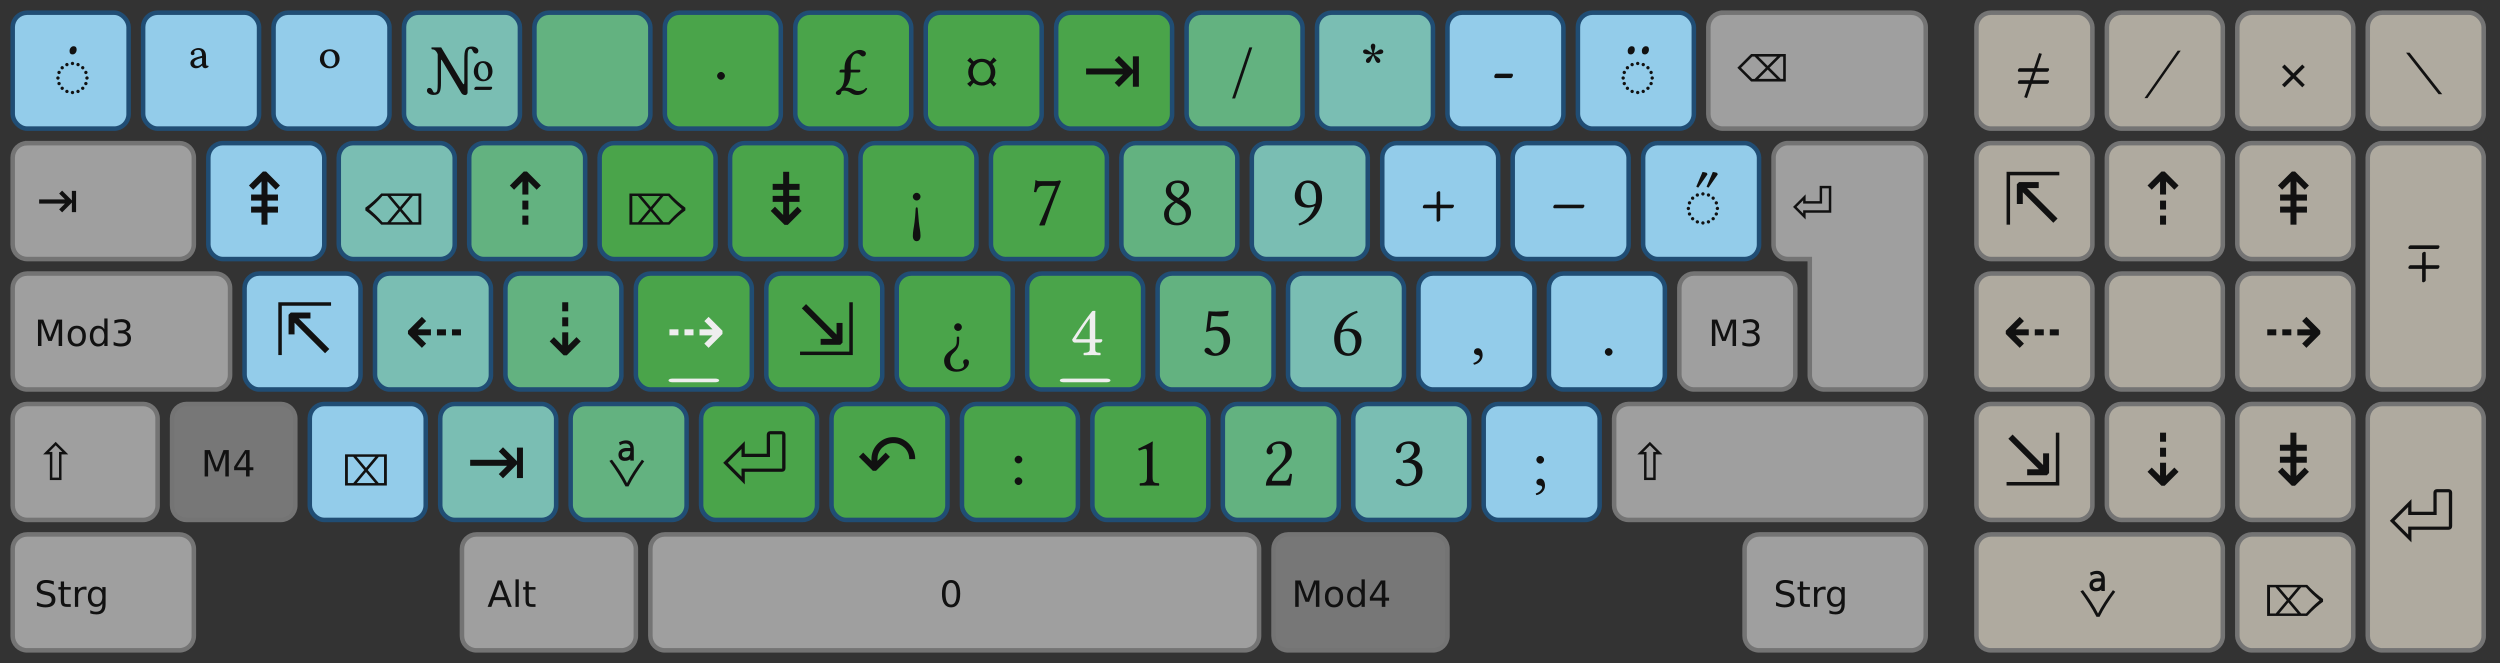 <?xml version="1.0" encoding="UTF-8" standalone="no"?>
<svg version="1.1" id="Ebene_1" height="183px" width="690px" viewBox="0 0 690 183" enable-background="new 0 0 690 183" xml:space="preserve" inkscape:version="0.48.5 r10040" sodipodi:docname="neo-4-numpad.svg" inkscape:export-xdpi="90" inkscape:export-ydpi="90" xmlns:inkscape="http://www.inkscape.org/namespaces/inkscape" xmlns:sodipodi="http://sodipodi.sourceforge.net/DTD/sodipodi-0.dtd" xmlns:xlink="http://www.w3.org/1999/xlink" xmlns="http://www.w3.org/2000/svg" xmlns:svg="http://www.w3.org/2000/svg" xmlns:rdf="http://www.w3.org/1999/02/22-rdf-syntax-ns#" xmlns:cc="http://creativecommons.org/ns#" xmlns:dc="http://purl.org/dc/elements/1.1/" preserveAspectRatio="none">

  <rect x="0" y="0" width="690" height="183" fill="#333333" stroke="none"/>


<defs
   id="defs">
<style
   type="text/css"
   id="style46661">
text.mod, text.key, text.dead {
	fill:#111;
	fill-opacity:1;
    stroke:none;
    font-style:normal;
    font-variant:normal;
    font-weight:normal;
    font-stretch:normal;
    display:inline;
    font-family:DejaVu Sans;
    writing-mode:lr-tb;
}

text.key {
    font-family:Linux Libertine;
}

text.dead {
    font-family: Gentium Plus Compact; 
}

text.mod {
    text-align:start;
    text-anchor:start;
}

text.space, text.dead, text.center, text.key {
    text-align:center;
    text-anchor:middle;
}

text.key { font-size:20px; }
text.dead { font-size:20px; }
text.mod { font-size:10px; }
text.big { font-size:14px; }

.key {
stroke-width:1.25;
}

.grey { fill:#949494; stroke:#696969; }
.grey { fill:#9f9f9f; stroke:#747474; }

.numpad { fill:#afaa9f; stroke:#747474; }

/* bootstrap colors */
.l5, .r5 { fill:#93CCEA; }
.l4, .r4 { fill:#7abeb3; }
.l3, .r3 { fill:#63b280; }
.l2, .r2 { fill:#4aa44a; }

/* btn bg hover, unused */
.l2, .r2 { stroke:#3071a9; }
.l3, .r3 { stroke:#449d44; }
.l4, .r4 { stroke:#c9302c; }
.l5, .r5 { stroke:#ec971f; }

/* btn border hover */
.l2, .r2 { stroke:#204d74; }
.l3, .r3 { stroke:#204d74; }
.l4, .r4 { stroke:#204d74; }
.l5, .r5 { stroke:#204d74; }

text.nubkey { fill:#eee; }

.pressed {
	<!--opacity:0.5;-->
	fill:#777;
}
    </style>

    <g
   id="basekey">
        <rect
   width="32"
   height="32"
   rx="4"
   class="key"
   id="rect4" />
	<!--rect width="20" height="20" x="6" y="6" /-->
        <!--rect width="2" height="2" fill="#000" x="15" y="15" /-->
    </g>

    </defs>
<sodipodi:namedview
   pagecolor="#ffffff"
   bordercolor="#666666"
   borderopacity="1"
   objecttolerance="10"
   gridtolerance="10"
   guidetolerance="10"
   inkscape:pageopacity="0"
   inkscape:pageshadow="2"
   inkscape:window-width="1614"
   inkscape:window-height="969"
   id="base"
   showgrid="false"
   inkscape:zoom="0.70961538"
   inkscape:cx="685.32105"
   inkscape:cy="241.15395"
   inkscape:window-x="78"
   inkscape:window-y="71"
   inkscape:window-maximized="0"
   inkscape:current-layer="Ebene_1"
   inkscape:pagecheckerboard="0" />

<g
   transform="translate(3.5,3.5)"
   id="g148">
<use
   xlink:href="#basekey"
   y="0"
   x="0"
   class="l5"
   id="use9"
   width="100%"
   height="100%" />
<use
   xlink:href="#basekey"
   y="0"
   x="36"
   class="l5"
   id="use11"
   width="100%"
   height="100%" />
<use
   xlink:href="#basekey"
   y="0"
   x="72"
   class="l5"
   id="use13"
   width="100%"
   height="100%" />
<use
   xlink:href="#basekey"
   y="0"
   x="108"
   class="l4"
   id="use15"
   width="100%"
   height="100%" />
<use
   xlink:href="#basekey"
   y="0"
   x="144"
   class="l3"
   id="use17"
   width="100%"
   height="100%" />
<use
   xlink:href="#basekey"
   y="0"
   x="180"
   class="l2"
   id="use19"
   width="100%"
   height="100%" />
<use
   xlink:href="#basekey"
   y="0"
   x="216"
   class="l2"
   id="use21"
   width="100%"
   height="100%" />

<use
   xlink:href="#basekey"
   y="0"
   x="252"
   class="r2"
   id="use23"
   width="100%"
   height="100%" />
<use
   xlink:href="#basekey"
   y="0"
   x="288"
   class="r2"
   id="use25"
   width="100%"
   height="100%" />
<use
   xlink:href="#basekey"
   y="0"
   x="324"
   class="r3"
   id="use27"
   width="100%"
   height="100%" />
<use
   xlink:href="#basekey"
   y="0"
   x="360"
   class="r4"
   id="use29"
   width="100%"
   height="100%" />
<use
   xlink:href="#basekey"
   y="0"
   x="396"
   class="r5"
   id="use31"
   width="100%"
   height="100%" />
<use
   xlink:href="#basekey"
   y="0"
   x="432"
   class="r5"
   id="use33"
   width="100%"
   height="100%" />


<use
   xlink:href="#basekey"
   y="36"
   x="54"
   class="l5"
   id="use35"
   width="100%"
   height="100%" />
<use
   xlink:href="#basekey"
   y="36"
   x="90"
   class="l4"
   id="use37"
   width="100%"
   height="100%" />
<use
   xlink:href="#basekey"
   y="36"
   x="126"
   class="l3"
   id="use39"
   width="100%"
   height="100%" />
<use
   xlink:href="#basekey"
   y="36"
   x="162"
   class="l2"
   id="use41"
   width="100%"
   height="100%" />
<use
   xlink:href="#basekey"
   y="36"
   x="198"
   class="l2"
   id="use43"
   width="100%"
   height="100%" />

<use
   xlink:href="#basekey"
   y="36"
   x="234"
   class="r2"
   id="use45"
   width="100%"
   height="100%" />
<use
   xlink:href="#basekey"
   y="36"
   x="270"
   class="r2"
   id="use47"
   width="100%"
   height="100%" />
<use
   xlink:href="#basekey"
   y="36"
   x="306"
   class="r3"
   id="use49"
   width="100%"
   height="100%" />
<use
   xlink:href="#basekey"
   y="36"
   x="342"
   class="r4"
   id="use51"
   width="100%"
   height="100%" />
<use
   xlink:href="#basekey"
   y="36"
   x="378"
   class="r5"
   id="use53"
   width="100%"
   height="100%" />
<use
   xlink:href="#basekey"
   y="36"
   x="414"
   class="r5"
   id="use55"
   width="100%"
   height="100%" />
<use
   xlink:href="#basekey"
   y="36"
   x="450"
   class="r5"
   id="use57"
   width="100%"
   height="100%" />


<use
   xlink:href="#basekey"
   y="72"
   x="64"
   class="l5"
   id="use59"
   width="100%"
   height="100%" />
<use
   xlink:href="#basekey"
   y="72"
   x="100"
   class="l4"
   id="use61"
   width="100%"
   height="100%" />
<use
   xlink:href="#basekey"
   y="72"
   x="136"
   class="l3"
   id="use63"
   width="100%"
   height="100%" />
<use
   xlink:href="#basekey"
   y="72"
   x="172"
   class="l2"
   id="use65"
   width="100%"
   height="100%" />
<use
   xlink:href="#basekey"
   y="72"
   x="208"
   class="l2"
   id="use67"
   width="100%"
   height="100%" />

<use
   xlink:href="#basekey"
   y="72"
   x="244"
   class="r2"
   id="use69"
   width="100%"
   height="100%" />
<use
   xlink:href="#basekey"
   y="72"
   x="280"
   class="r2"
   id="use71"
   width="100%"
   height="100%" />
<use
   xlink:href="#basekey"
   y="72"
   x="316"
   class="r3"
   id="use73"
   width="100%"
   height="100%" />
<use
   xlink:href="#basekey"
   y="72"
   x="352"
   class="r4"
   id="use75"
   width="100%"
   height="100%" />
<use
   xlink:href="#basekey"
   y="72"
   x="388"
   class="r5"
   id="use77"
   width="100%"
   height="100%" />

    <use
   xlink:href="#basekey"
   y="72"
   x="424"
   class="r5"
   id="use79"
   width="100%"
   height="100%" />



<use
   xlink:href="#basekey"
   y="108"
   x="82"
   class="l5"
   id="use81"
   width="100%"
   height="100%" />
<use
   xlink:href="#basekey"
   y="108"
   x="118"
   class="l4"
   id="use83"
   width="100%"
   height="100%" />
<use
   xlink:href="#basekey"
   y="108"
   x="154"
   class="l3"
   id="use85"
   width="100%"
   height="100%" />
<use
   xlink:href="#basekey"
   y="108"
   x="190"
   class="l2"
   id="use87"
   width="100%"
   height="100%" />
<use
   xlink:href="#basekey"
   y="108"
   x="226"
   class="l2"
   id="use89"
   width="100%"
   height="100%" />

<use
   xlink:href="#basekey"
   y="108"
   x="262"
   class="r2"
   id="use91"
   width="100%"
   height="100%" />
<use
   xlink:href="#basekey"
   y="108"
   x="298"
   class="r2"
   id="use93"
   width="100%"
   height="100%" />
<use
   xlink:href="#basekey"
   y="108"
   x="334"
   class="r3"
   id="use95"
   width="100%"
   height="100%" />
<use
   xlink:href="#basekey"
   y="108"
   x="370"
   class="r4"
   id="use97"
   width="100%"
   height="100%" />
<use
   xlink:href="#basekey"
   y="108"
   x="406"
   class="r5"
   id="use99"
   width="100%"
   height="100%" />


<path
   id="backspace"
   class="key grey"
   style="fill:#9f9f9f;stroke:#747474;stroke-width:1.25"
   d="m 472,0 h 52 c 2.216,0 4,1.784 4,4 v 24 c 0,2.216 -1.784,4 -4,4 h -52 c -2.216,0 -4,-1.784 -4,-4 V 4 c 0,-2.216 1.784,-4 4,-4 z" />

<path
   id="tab"
   class="key grey"
   style="fill:#9f9f9f;stroke:#747474;stroke-width:1.25"
   d="m 4,36 h 42 c 2.216,0 4,1.784 4,4 v 24 c 0,2.216 -1.784,4 -4,4 H 4 C 1.784,68 0,66.216 0,64 V 40 c 0,-2.216 1.784,-4 4,-4 z" />

<path
   id="m3l"
   class="key grey"
   style="fill:#9f9f9f;stroke:#747474;stroke-width:1.25"
   d="m 4,72 h 52 c 2.216,0 4,1.784 4,4 v 24 c 0,2.216 -1.784,4 -4,4 H 4 c -2.216,0 -4,-1.784 -4,-4 V 76 c 0,-2.216 1.784,-4 4,-4 z" />

<use
   id="m3r"
   xlink:href="#basekey"
   x="460"
   y="72"
   class="key grey"
   width="100%"
   height="100%" />


<path
   id="shiftl"
   class="key grey"
   style="fill:#9f9f9f;stroke:#747474;stroke-width:1.25"
   d="m 4,108 h 32 c 2.216,0 4,1.784 4,4 v 24 c 0,2.216 -1.784,4 -4,4 H 4 c -2.216,0 -4,-1.784 -4,-4 v -24 c 0,-2.216 1.784,-4 4,-4 z" />
<path
   id="m4l"
   class="key grey pressed"
   style="fill:#777777;stroke:#747474;stroke-width:1.25"
   d="m 48,108 h 26 c 2.216,0 4,1.784 4,4 v 24 c 0,2.216 -1.784,4 -4,4 H 48 c -2.216,0 -4,-1.784 -4,-4 v -24 c 0,-2.216 1.784,-4 4,-4 z" />
<path
   id="shiftr"
   class="key grey"
   style="fill:#9f9f9f;stroke:#747474;stroke-width:1.25"
   d="m 446,108 h 78 c 2.216,0 4,1.784 4,4 v 24 c 0,2.216 -1.784,4 -4,4 h -78 c -2.216,0 -4,-1.784 -4,-4 v -24 c 0,-2.216 1.784,-4 4,-4 z" />

<path
   id="ctrll"
   class="key grey"
   style="fill:#9f9f9f;stroke:#747474;stroke-width:1.25"
   d="m 4,144 h 42 c 2.216,0 4,1.784 4,4 v 24 c 0,2.216 -1.784,4 -4,4 H 4 c -2.216,0 -4,-1.784 -4,-4 v -24 c 0,-2.216 1.784,-4 4,-4 z" />
<path
   id="altl"
   class="key grey"
   style="fill:#9f9f9f;stroke:#747474;stroke-width:1.25"
   d="m 128,144 h 40 c 2.216,0 4,1.784 4,4 v 24 c 0,2.216 -1.784,4 -4,4 h -40 c -2.216,0 -4,-1.784 -4,-4 v -24 c 0,-2.216 1.784,-4 4,-4 z" />
<path
   id="space"
   class="key grey"
   style="fill:#9f9f9f;stroke:#747474;stroke-width:1.25"
   d="m 180,144 h 160 c 2.216,0 4,1.784 4,4 v 24 c 0,2.216 -1.784,4 -4,4 H 180 c -2.216,0 -4,-1.784 -4,-4 v -24 c 0,-2.216 1.784,-4 4,-4 z" />
<path
   id="m4r"
   class="key grey pressed"
   style="fill:#777777;stroke:#747474;stroke-width:1.25"
   d="m 352,144 h 40 c 2.216,0 4,1.784 4,4 v 24 c 0,2.216 -1.784,4 -4,4 h -40 c -2.216,0 -4,-1.784 -4,-4 v -24 c 0,-2.216 1.784,-4 4,-4 z" />
<path
   id="ctrlr"
   class="key grey"
   style="fill:#9f9f9f;stroke:#747474;stroke-width:1.25"
   d="m 482,144 h 42 c 2.216,0 4,1.784 4,4 v 24 c 0,2.216 -1.784,4 -4,4 h -42 c -2.216,0 -4,-1.784 -4,-4 v -24 c 0,-2.216 1.784,-4 4,-4 z" />

<use
   xlink:href="#basekey"
   y="0"
   x="542"
   class="key numpad"
   id="use113"
   width="100%"
   height="100%" />
<use
   xlink:href="#basekey"
   y="0"
   x="578"
   class="key numpad"
   id="use115"
   width="100%"
   height="100%" />
<use
   xlink:href="#basekey"
   y="0"
   x="614"
   class="key numpad"
   id="use117"
   width="100%"
   height="100%" />
<use
   xlink:href="#basekey"
   y="0"
   x="650"
   class="key numpad"
   id="use119"
   width="100%"
   height="100%" />

<use
   xlink:href="#basekey"
   y="36"
   x="542"
   class="key numpad"
   id="use121"
   width="100%"
   height="100%" />
<use
   xlink:href="#basekey"
   y="36"
   x="578"
   class="key numpad"
   id="use123"
   width="100%"
   height="100%" />
<use
   xlink:href="#basekey"
   y="36"
   x="614"
   class="key numpad"
   id="use125"
   width="100%"
   height="100%" />
<path
   id="kpplus"
   class="key numpad"
   style="fill:#afaa9f;stroke:#747474;stroke-width:1.25"
   d="m 654,36 h 24 c 2.216,0 4,1.784 4,4 v 60 c 0,2.216 -1.784,4 -4,4 h -24 c -2.216,0 -4,-1.784 -4,-4 V 40 c 0,-2.216 1.784,-4 4,-4 z" />

<use
   xlink:href="#basekey"
   y="72"
   x="542"
   class="key numpad"
   id="use128"
   width="100%"
   height="100%" />
<use
   xlink:href="#basekey"
   y="72"
   x="578"
   class="key numpad"
   id="use130"
   width="100%"
   height="100%" />
<use
   xlink:href="#basekey"
   y="72"
   x="614"
   class="key numpad"
   id="use132"
   width="100%"
   height="100%" />

<use
   xlink:href="#basekey"
   y="108"
   x="542"
   class="key numpad"
   id="use134"
   width="100%"
   height="100%" />
<use
   xlink:href="#basekey"
   y="108"
   x="578"
   class="key numpad"
   id="use136"
   width="100%"
   height="100%" />
<use
   xlink:href="#basekey"
   y="108"
   x="614"
   class="key numpad"
   id="use138"
   width="100%"
   height="100%" />
<path
   id="kppenter"
   class="key numpad"
   style="fill:#afaa9f;stroke:#747474;stroke-width:1.25"
   d="m 654,108 h 24 c 2.216,0 4,1.784 4,4 v 60 c 0,2.216 -1.784,4 -4,4 h -24 c -2.216,0 -4,-1.784 -4,-4 v -60 c 0,-2.216 1.784,-4 4,-4 z" />

<path
   id="kp0"
   class="key numpad"
   style="fill:#afaa9f;stroke:#747474;stroke-width:1.25"
   d="m 546,144 h 60 c 2.216,0 4,1.784 4,4 v 24 c 0,2.216 -1.784,4 -4,4 h -60 c -2.216,0 -4,-1.784 -4,-4 v -24 c 0,-2.216 1.784,-4 4,-4 z" />
<use
   xlink:href="#basekey"
   y="144"
   x="614"
   class="key numpad"
   id="use142"
   width="100%"
   height="100%" />

<path
   fill-rule="evenodd"
   clip-rule="evenodd"
   d="M 10,32 H 4 A 4,4 0 0 1 0,28 V 4 A 4,4 0 0 1 4,0 h 34 a 4,4 0 0 1 4,4 v 60 a 4,4 0 0 1 -4,4 H 14 a 4,4 0 0 1 -4,-4 z"
   transform="translate(486,36)"
   id="return"
   class="key grey" />

<path
   id="nub"
   style="fill:#eeeeee"
   d="m 182,101 h 12 c 0.554,0 1,0.223 1,0.5 0,0.277 -0.446,0.5 -1,0.5 h -12 c -0.554,0 -1,-0.223 -1,-0.5 0,-0.277 0.446,-0.5 1,-0.5 z" />
<use
   y="0"
   x="108"
   xlink:href="#nub"
   id="use146"
   width="100%"
   height="100%" />
</g>

<g
   transform="translate(-0.5,-0.5)"
   id="g163">
<g
   aria-label="Mod3"
   id="m3ltxt"
   style="font-size:10px;line-height:0%;font-family:'DejaVu Sans';display:inline;fill:#111111"
   class="mod"><path
     d="m 10.981,88.71 h 1.47 l 1.86,4.961 1.87,-4.961 h 1.47 V 96 h -0.962 v -6.401 l -1.88,5 h -0.991 l -1.88,-5 V 96 h -0.957 z"
     style="font-size:10px;line-height:0%;font-family:'DejaVu Sans';display:inline;fill:#111111"
     id="path328" /><path
     d="m 21.689,91.161 q -0.723,0 -1.143,0.566 -0.42,0.562 -0.42,1.543 0,0.981 0.415,1.548 0.42,0.562 1.147,0.562 0.718,0 1.138,-0.566 0.42,-0.566 0.42,-1.543 0,-0.972 -0.42,-1.538 -0.42,-0.571 -1.138,-0.571 z m 0,-0.762 q 1.172,0 1.841,0.762 0.669,0.762 0.669,2.109 0,1.343 -0.669,2.109 -0.669,0.762 -1.841,0.762 -1.177,0 -1.846,-0.762 -0.664,-0.767 -0.664,-2.109 0,-1.348 0.664,-2.109 0.669,-0.762 1.846,-0.762 z"
     style="font-size:10px;line-height:0%;font-family:'DejaVu Sans';display:inline;fill:#111111"
     id="path330" /><path
     d="m 29.287,91.361 v -2.959 h 0.898 V 96 h -0.898 v -0.82 q -0.283,0.488 -0.718,0.728 -0.43,0.234 -1.035,0.234 -0.991,0 -1.616,-0.791 -0.62,-0.791 -0.62,-2.08 0,-1.289 0.62,-2.08 0.625,-0.791 1.616,-0.791 0.605,0 1.035,0.239 0.435,0.234 0.718,0.723 z m -3.062,1.909 q 0,0.991 0.405,1.558 0.41,0.562 1.123,0.562 0.713,0 1.123,-0.562 0.41,-0.566 0.41,-1.558 0,-0.991 -0.41,-1.553 -0.41,-0.566 -1.123,-0.566 -0.713,0 -1.123,0.566 -0.405,0.562 -0.405,1.553 z"
     style="font-size:10px;line-height:0%;font-family:'DejaVu Sans';display:inline;fill:#111111"
     id="path332" /><path
     d="m 35.151,92.069 q 0.708,0.151 1.104,0.63 0.4,0.479 0.4,1.182 0,1.079 -0.742,1.67 -0.742,0.591 -2.109,0.591 -0.459,0 -0.947,-0.093 -0.483,-0.088 -1.001,-0.269 v -0.952 q 0.41,0.239 0.898,0.361 0.488,0.122 1.021,0.122 0.928,0 1.411,-0.366 0.488,-0.366 0.488,-1.064 0,-0.645 -0.454,-1.006 -0.449,-0.366 -1.255,-0.366 h -0.85 v -0.811 h 0.889 q 0.728,0 1.113,-0.288 0.386,-0.293 0.386,-0.84 0,-0.562 -0.4,-0.859 -0.396,-0.303 -1.138,-0.303 -0.405,0 -0.869,0.088 -0.464,0.088 -1.021,0.273 v -0.879 q 0.562,-0.156 1.05,-0.234 0.493,-0.078 0.928,-0.078 1.123,0 1.777,0.513 0.654,0.508 0.654,1.377 0,0.605 -0.347,1.025 -0.347,0.415 -0.986,0.576 z"
     style="font-size:10px;line-height:0%;font-family:'DejaVu Sans';display:inline;fill:#111111"
     id="path334" /></g>
<g
   aria-label="⇧"
   id="shiftltxt"
   style="font-size:14px;line-height:0%;font-family:'DejaVu Sans';display:inline;fill:#111111"
   class="mod big"><path
     d="m 17.684,125.234 -1.818,-1.818 -1.818,1.818 h 0.896 v 7.082 h 1.846 v -7.082 z m -5.291,0.684 3.473,-3.473 3.473,3.473 H 17.472 V 133 h -3.213 v -7.082 z"
     style="font-size:14px;line-height:0%;font-family:'DejaVu Sans';display:inline;fill:#111111"
     id="path337" /></g>
<g
   aria-label="Strg"
   id="ctrlltxt"
   style="font-size:10px;line-height:0%;font-family:'DejaVu Sans';display:inline;fill:#111111"
   class="mod"><path
     d="m 15.352,160.949 v 0.962 q -0.562,-0.269 -1.06,-0.4 -0.498,-0.132 -0.962,-0.132 -0.806,0 -1.245,0.312 -0.435,0.312 -0.435,0.889 0,0.483 0.288,0.732 0.293,0.244 1.104,0.396 l 0.596,0.122 q 1.104,0.21 1.626,0.742 0.527,0.527 0.527,1.416 0,1.06 -0.713,1.606 -0.708,0.547 -2.08,0.547 -0.518,0 -1.104,-0.117 -0.581,-0.117 -1.206,-0.347 v -1.016 q 0.601,0.337 1.177,0.508 0.576,0.171 1.133,0.171 0.845,0 1.304,-0.332 0.459,-0.332 0.459,-0.947 0,-0.537 -0.332,-0.84 -0.327,-0.303 -1.079,-0.454 l -0.601,-0.117 q -1.104,-0.22 -1.597,-0.688 -0.493,-0.469 -0.493,-1.304 0,-0.967 0.679,-1.523 0.684,-0.557 1.88,-0.557 0.513,0 1.045,0.093 0.532,0.093 1.089,0.278 z"
     style="font-size:10px;line-height:0%;font-family:'DejaVu Sans';display:inline;fill:#111111"
     id="path340" /><path
     d="m 18.179,160.979 v 1.553 h 1.851 v 0.698 h -1.851 v 2.969 q 0,0.669 0.181,0.859 0.186,0.19 0.747,0.19 h 0.923 V 168 h -0.923 q -1.04,0 -1.436,-0.386 -0.396,-0.391 -0.396,-1.416 v -2.969 h -0.659 v -0.698 h 0.659 v -1.553 z"
     style="font-size:10px;line-height:0%;font-family:'DejaVu Sans';display:inline;fill:#111111"
     id="path342" /><path
     d="m 24.38,163.371 q -0.151,-0.088 -0.332,-0.127 -0.176,-0.044 -0.391,-0.044 -0.762,0 -1.172,0.498 -0.405,0.493 -0.405,1.421 V 168 h -0.903 v -5.469 h 0.903 v 0.85 q 0.283,-0.498 0.737,-0.737 0.454,-0.244 1.104,-0.244 0.093,0 0.205,0.015 0.112,0.01 0.249,0.034 z"
     style="font-size:10px;line-height:0%;font-family:'DejaVu Sans';display:inline;fill:#111111"
     id="path344" /><path
     d="m 28.745,165.202 q 0,-0.977 -0.405,-1.514 -0.4,-0.537 -1.128,-0.537 -0.723,0 -1.128,0.537 -0.4,0.537 -0.4,1.514 0,0.972 0.4,1.509 0.405,0.537 1.128,0.537 0.728,0 1.128,-0.537 0.405,-0.537 0.405,-1.509 z m 0.898,2.119 q 0,1.396 -0.62,2.075 -0.62,0.684 -1.899,0.684 -0.474,0 -0.894,-0.073 -0.42,-0.068 -0.815,-0.215 v -0.874 q 0.396,0.215 0.781,0.317 0.386,0.103 0.786,0.103 0.884,0 1.323,-0.464 0.439,-0.459 0.439,-1.392 v -0.444 q -0.278,0.483 -0.713,0.723 Q 27.598,168 26.992,168 q -1.006,0 -1.621,-0.767 -0.615,-0.767 -0.615,-2.031 0,-1.27 0.615,-2.036 0.615,-0.767 1.621,-0.767 0.605,0 1.04,0.239 0.435,0.239 0.713,0.723 v -0.83 h 0.898 z"
     style="font-size:10px;line-height:0%;font-family:'DejaVu Sans';display:inline;fill:#111111"
     id="path346" /></g>

<g
   aria-label="M4"
   id="m4ltxt"
   style="font-size:10px;line-height:0%;font-family:'DejaVu Sans';display:inline;fill:#111111"
   class="mod"><path
     d="m 56.981,124.71 h 1.47 l 1.86,4.961 1.87,-4.961 h 1.47 V 132 h -0.962 v -6.401 l -1.88,5 h -0.991 l -1.88,-5 V 132 h -0.957 z"
     style="font-size:10px;line-height:0%;font-family:'DejaVu Sans';display:inline;fill:#111111"
     id="path349" /><path
     d="m 68.407,125.569 -2.49,3.892 h 2.49 z m -0.259,-0.859 h 1.24 v 4.751 h 1.04 v 0.82 H 69.389 V 132 h -0.981 v -1.719 h -3.291 v -0.952 z"
     style="font-size:10px;line-height:0%;font-family:'DejaVu Sans';display:inline;fill:#111111"
     id="path351" /></g>
<g
   aria-label="Alt"
   id="altltxt"
   style="font-size:10px;line-height:0%;font-family:'DejaVu Sans';display:inline;fill:#111111"
   class="mod"><path
     d="m 138.418,161.682 -1.338,3.628 h 2.681 z m -0.557,-0.972 h 1.118 L 141.758,168 h -1.025 l -0.664,-1.87 h -3.286 L 136.118,168 h -1.04 z"
     style="font-size:10px;line-height:0%;font-family:'DejaVu Sans';display:inline;fill:#111111"
     id="path354" /><path
     d="m 142.783,160.402 h 0.898 V 168 h -0.898 z"
     style="font-size:10px;line-height:0%;font-family:'DejaVu Sans';display:inline;fill:#111111"
     id="path356" /><path
     d="m 146.45,160.979 v 1.553 h 1.851 v 0.698 h -1.851 v 2.969 q 0,0.669 0.181,0.859 0.186,0.19 0.747,0.19 h 0.923 V 168 h -0.923 q -1.04,0 -1.436,-0.386 -0.396,-0.391 -0.396,-1.416 v -2.969 h -0.659 v -0.698 h 0.659 v -1.553 z"
     style="font-size:10px;line-height:0%;font-family:'DejaVu Sans';display:inline;fill:#111111"
     id="path358" /></g>


<g
   aria-label="M3"
   id="m3rtxt"
   style="font-size:10px;line-height:0%;font-family:'DejaVu Sans';display:inline;fill:#111111"
   class="mod"><path
     d="m 472.981,88.71 h 1.47 l 1.86,4.961 1.87,-4.961 h 1.47 V 96 h -0.962 v -6.401 l -1.88,5 h -0.991 l -1.88,-5 V 96 h -0.957 z"
     style="font-size:10px;line-height:0%;font-family:'DejaVu Sans';display:inline;fill:#111111"
     id="path361" /><path
     d="m 484.686,92.069 q 0.708,0.151 1.104,0.63 0.4,0.479 0.4,1.182 0,1.079 -0.742,1.67 -0.742,0.591 -2.109,0.591 -0.459,0 -0.947,-0.093 -0.483,-0.088 -1.001,-0.269 v -0.952 q 0.41,0.239 0.898,0.361 0.488,0.122 1.02,0.122 0.928,0 1.411,-0.366 0.488,-0.366 0.488,-1.064 0,-0.645 -0.454,-1.006 -0.449,-0.366 -1.255,-0.366 h -0.85 v -0.811 h 0.889 q 0.728,0 1.113,-0.288 0.386,-0.293 0.386,-0.84 0,-0.562 -0.4,-0.859 -0.396,-0.303 -1.138,-0.303 -0.405,0 -0.869,0.088 -0.464,0.088 -1.021,0.273 v -0.879 q 0.562,-0.156 1.05,-0.234 0.493,-0.078 0.928,-0.078 1.123,0 1.777,0.513 0.654,0.508 0.654,1.377 0,0.605 -0.347,1.025 -0.347,0.415 -0.986,0.576 z"
     style="font-size:10px;line-height:0%;font-family:'DejaVu Sans';display:inline;fill:#111111"
     id="path363" /></g>


<g
   aria-label="⇧"
   id="shiftrtxt"
   style="font-size:14px;line-height:0%;font-family:'DejaVu Sans';display:inline;fill:#111111"
   class="mod big"><path
     d="m 457.684,125.234 -1.818,-1.818 -1.818,1.818 h 0.896 v 7.082 h 1.846 v -7.082 z m -5.291,0.684 3.473,-3.473 3.473,3.473 h -1.866 V 133 h -3.213 v -7.082 z"
     style="font-size:14px;line-height:0%;font-family:'DejaVu Sans';display:inline;fill:#111111"
     id="path366" /></g>
<g
   aria-label="Strg"
   id="ctrlrtxt"
   style="font-size:10px;line-height:0%;font-family:'DejaVu Sans';display:inline;fill:#111111"
   class="mod"><path
     d="m 495.352,160.949 v 0.962 q -0.562,-0.269 -1.06,-0.4 -0.498,-0.132 -0.962,-0.132 -0.806,0 -1.245,0.312 -0.435,0.312 -0.435,0.889 0,0.483 0.288,0.732 0.293,0.244 1.104,0.396 l 0.596,0.122 q 1.104,0.21 1.626,0.742 0.527,0.527 0.527,1.416 0,1.06 -0.713,1.606 -0.708,0.547 -2.08,0.547 -0.518,0 -1.104,-0.117 -0.581,-0.117 -1.206,-0.347 v -1.016 q 0.601,0.337 1.177,0.508 0.576,0.171 1.133,0.171 0.845,0 1.304,-0.332 0.459,-0.332 0.459,-0.947 0,-0.537 -0.332,-0.84 -0.327,-0.303 -1.079,-0.454 l -0.601,-0.117 q -1.104,-0.22 -1.597,-0.688 -0.493,-0.469 -0.493,-1.304 0,-0.967 0.679,-1.523 0.684,-0.557 1.88,-0.557 0.513,0 1.045,0.093 0.532,0.093 1.089,0.278 z"
     style="font-size:10px;line-height:0%;font-family:'DejaVu Sans';display:inline;fill:#111111"
     id="path369" /><path
     d="m 498.179,160.979 v 1.553 h 1.851 v 0.698 h -1.851 v 2.969 q 0,0.669 0.181,0.859 0.186,0.19 0.747,0.19 h 0.923 V 168 h -0.923 q -1.04,0 -1.436,-0.386 -0.396,-0.391 -0.396,-1.416 v -2.969 h -0.659 v -0.698 h 0.659 v -1.553 z"
     style="font-size:10px;line-height:0%;font-family:'DejaVu Sans';display:inline;fill:#111111"
     id="path371" /><path
     d="m 504.38,163.371 q -0.151,-0.088 -0.332,-0.127 -0.176,-0.044 -0.391,-0.044 -0.762,0 -1.172,0.498 -0.405,0.493 -0.405,1.421 V 168 h -0.903 v -5.469 h 0.903 v 0.85 q 0.283,-0.498 0.737,-0.737 0.454,-0.244 1.104,-0.244 0.093,0 0.205,0.015 0.112,0.01 0.249,0.034 z"
     style="font-size:10px;line-height:0%;font-family:'DejaVu Sans';display:inline;fill:#111111"
     id="path373" /><path
     d="m 508.745,165.202 q 0,-0.977 -0.405,-1.514 -0.4,-0.537 -1.128,-0.537 -0.723,0 -1.128,0.537 -0.4,0.537 -0.4,1.514 0,0.972 0.4,1.509 0.405,0.537 1.128,0.537 0.728,0 1.128,-0.537 0.405,-0.537 0.405,-1.509 z m 0.898,2.119 q 0,1.396 -0.62,2.075 -0.62,0.684 -1.899,0.684 -0.474,0 -0.894,-0.073 -0.42,-0.068 -0.815,-0.215 v -0.874 q 0.396,0.215 0.781,0.317 0.386,0.103 0.786,0.103 0.884,0 1.323,-0.464 0.439,-0.459 0.439,-1.392 v -0.444 q -0.278,0.483 -0.713,0.723 Q 507.598,168 506.992,168 q -1.006,0 -1.621,-0.767 -0.615,-0.767 -0.615,-2.031 0,-1.27 0.615,-2.036 0.615,-0.767 1.621,-0.767 0.605,0 1.04,0.239 0.435,0.239 0.713,0.723 v -0.83 h 0.898 z"
     style="font-size:10px;line-height:0%;font-family:'DejaVu Sans';display:inline;fill:#111111"
     id="path375" /></g>
<g
   aria-label="Mod4"
   id="m4rtxt"
   style="font-size:10px;line-height:0%;font-family:'DejaVu Sans';display:inline;fill:#111111"
   class="mod"><path
     d="m 357.981,160.71 h 1.47 l 1.86,4.961 1.87,-4.961 h 1.47 V 168 h -0.962 v -6.401 l -1.88,5 h -0.991 l -1.88,-5 V 168 h -0.957 z"
     style="font-size:10px;line-height:0%;font-family:'DejaVu Sans';display:inline;fill:#111111"
     id="path378" /><path
     d="m 368.689,163.161 q -0.723,0 -1.143,0.566 -0.42,0.562 -0.42,1.543 0,0.981 0.415,1.548 0.42,0.562 1.147,0.562 0.718,0 1.138,-0.566 0.42,-0.566 0.42,-1.543 0,-0.972 -0.42,-1.538 -0.42,-0.571 -1.138,-0.571 z m 0,-0.762 q 1.172,0 1.841,0.762 0.669,0.762 0.669,2.109 0,1.343 -0.669,2.109 -0.669,0.762 -1.841,0.762 -1.177,0 -1.846,-0.762 -0.664,-0.767 -0.664,-2.109 0,-1.348 0.664,-2.109 0.669,-0.762 1.846,-0.762 z"
     style="font-size:10px;line-height:0%;font-family:'DejaVu Sans';display:inline;fill:#111111"
     id="path380" /><path
     d="m 376.287,163.361 v -2.959 h 0.898 V 168 h -0.898 v -0.82 q -0.283,0.488 -0.718,0.728 -0.43,0.234 -1.035,0.234 -0.991,0 -1.616,-0.791 -0.62,-0.791 -0.62,-2.08 0,-1.289 0.62,-2.08 0.625,-0.791 1.616,-0.791 0.605,0 1.035,0.239 0.435,0.234 0.718,0.723 z m -3.062,1.909 q 0,0.991 0.405,1.558 0.41,0.562 1.123,0.562 0.713,0 1.123,-0.562 0.41,-0.566 0.41,-1.558 0,-0.991 -0.41,-1.553 -0.41,-0.566 -1.123,-0.566 -0.713,0 -1.123,0.566 -0.405,0.562 -0.405,1.553 z"
     style="font-size:10px;line-height:0%;font-family:'DejaVu Sans';display:inline;fill:#111111"
     id="path382" /><path
     d="m 381.873,161.569 -2.49,3.892 h 2.49 z m -0.259,-0.859 h 1.24 v 4.751 h 1.04 v 0.82 h -1.04 V 168 h -0.981 v -1.719 h -3.291 v -0.952 z"
     style="font-size:10px;line-height:0%;font-family:'DejaVu Sans';display:inline;fill:#111111"
     id="path384" /></g>
<g
   aria-label="0"
   id="text159"
   style="font-size:10px;line-height:0%;font-family:'DejaVu Sans';text-align:center;text-anchor:middle;display:inline;fill:#111111"
   class="mod space"><path
     d="m 262.998,161.359 q -0.762,0 -1.147,0.752 -0.381,0.747 -0.381,2.251 0,1.499 0.381,2.251 0.386,0.747 1.147,0.747 0.767,0 1.147,-0.747 0.386,-0.752 0.386,-2.251 0,-1.504 -0.386,-2.251 -0.381,-0.752 -1.147,-0.752 z m 0,-0.781 q 1.226,0 1.87,0.972 0.649,0.967 0.649,2.812 0,1.841 -0.649,2.812 -0.645,0.967 -1.87,0.967 -1.226,0 -1.875,-0.967 -0.645,-0.972 -0.645,-2.812 0,-1.846 0.645,-2.812 0.649,-0.972 1.875,-0.972 z"
     style="font-size:10px;line-height:0%;font-family:'DejaVu Sans';text-align:center;text-anchor:middle;display:inline;fill:#111111"
     id="path387" /></g>

<g
   aria-label="⏎"
   id="returntxt"
   style="font-size:14px;line-height:0%;font-family:'DejaVu Sans';display:inline;fill:#111111"
   class="mod big"><path
     d="m 498.849,61.084 -3.473,-3.473 3.473,-3.473 v 1.866 h 3.876 v -4.211 h 3.213 l -0.007,7.424 h -7.082 z m -0.684,-4.396 v -0.896 l -1.818,1.818 1.818,1.818 V 58.534 h 7.082 l 0.007,-6.057 h -1.846 l -0.007,4.211 z"
     style="font-size:14px;line-height:0%;font-family:'DejaVu Sans';display:inline;fill:#111111"
     id="path390" /></g>
<g
   aria-label="⌫"
   id="backspacetxt"
   style="font-size:10px;line-height:0%;font-family:'DejaVu Sans';display:inline;fill:#111111"
   class="mod"><path
     d="m 493.379,23 h -9.575 l -3.799,-3.799 3.799,-3.799 h 9.575 z m -0.723,-6.875 h -0.688 l -3.076,3.076 3.076,3.076 h 0.688 z m -6.846,0 2.563,2.563 2.563,-2.563 z m 5.127,6.152 -2.563,-2.563 -2.563,2.563 z M 484.795,16.125 h -0.693 l -3.076,3.086 3.076,3.066 h 0.693 l 3.076,-3.076 z"
     style="font-size:10px;line-height:0%;font-family:'DejaVu Sans';display:inline;fill:#111111"
     id="path393" /></g>
</g>

<g
   transform="translate(55,26)"
   id="g187">
	<g
   aria-label="ª"
   id="text165"
   style="font-size:20px;line-height:0%;font-family:'Linux Libertine';text-align:center;text-anchor:middle;display:inline;fill:#111111;stroke-width:1.25"
   class="key"><path
     d="m 1.63,-7.16 c 0.38,0 0.76,-0.24 0.94,-0.44 0.02,-0.16 -0.06,-0.26 -0.2,-0.32 -0.06,0.06 -0.16,0.1 -0.24,0.1 -0.18,0 -0.28,-0.32 -0.28,-1.14 v -1.5 c 0,-1.88 -1.14,-2.28 -2.12,-2.28 -0.84,0 -2.08,0.66 -2.08,1.46 0,0.3 0.22,0.5 0.52,0.5 0.38,0 0.52,-0.26 0.52,-0.42 0,-0.1 -0.02,-0.2 -0.04,-0.24 -0.02,-0.04 -0.04,-0.12 -0.04,-0.26 0,-0.32 0.42,-0.54 1.08,-0.54 0.46,0 1.08,0.16 1.08,1.66 l -1.16,0.3 c -1.26,0.32 -2.06,0.88 -2.06,1.72 0,0.86 0.7,1.4 1.54,1.4 0.66,0 1.02,-0.18 1.7,-0.78 0.06,0.36 0.34,0.78 0.84,0.78 z m -0.86,-2.88 v 1.58 c -0.52,0.46 -0.86,0.66 -1.28,0.66 -0.68,0 -0.9,-0.4 -0.9,-0.82 0,-0.62 0.48,-0.98 2.18,-1.42 z"
     style="font-size:20px;line-height:0%;font-family:'Linux Libertine';text-align:center;text-anchor:middle;display:inline;fill:#111111;stroke-width:1.25"
     id="path396" /></g>
	<g
   aria-label="º"
   id="text167"
   style="font-size:20px;line-height:0%;font-family:'Linux Libertine';text-align:center;text-anchor:middle;display:inline;fill:#111111;stroke-width:1.25"
   class="key"><path
     d="m 33.29,-9.66 c 0,1.42 1.18,2.52 2.66,2.52 1.88,0 2.78,-1.34 2.78,-2.64 0,-1.38 -0.9,-2.62 -2.64,-2.62 -1.72,0 -2.8,1.12 -2.8,2.74 z m 2.64,-2.22 c 1,0 1.64,0.82 1.64,2.42 0,1.44 -0.86,1.8 -1.4,1.8 -1.2,0 -1.72,-1.22 -1.72,-2.2 0,-1.08 0.48,-2.02 1.48,-2.02 z"
     style="font-size:20px;line-height:0%;font-family:'Linux Libertine';text-align:center;text-anchor:middle;display:inline;fill:#111111;stroke-width:1.25"
     id="path399" /></g>
	<g
   aria-label="№"
   id="text169"
   style="font-size:20px;line-height:0%;font-family:'Linux Libertine';text-align:center;text-anchor:middle;display:inline;fill:#111111;stroke-width:1.25"
   class="key"><path
     d="m 66.71,-3.36 v -5.42 c 0,-0.5 0.02,-0.74 0.1,-0.74 0.06,0 0.16,0.16 0.32,0.42 l 5.24,8.82 c 0.26,0.4 0.72,0.52 1.04,0.52 0.28,0 0.64,-0.28 0.64,-0.66 v -9.6 c 0,-2.02 0.14,-2.5 0.92,-2.5 0.28,0 0.4,0.42 0.54,0.68 0.18,0.36 0.42,0.62 0.86,0.62 0.36,0 0.66,-0.24 0.66,-0.76 0,-0.64 -0.8,-1.18 -1.82,-1.18 -1.76,0 -2.06,0.86 -2.06,3.56 v 6.04 c 0,0.58 -0.04,0.82 -0.16,0.82 -0.14,0 -0.38,-0.38 -0.96,-1.36 l -5.26,-8.82 h -2.64 l -0.04,0.02 v 0.38 c 0,0.1 0.16,0.16 0.26,0.16 h 0.1 c 0.66,0 1.24,0.84 1.36,1.36 v 8.06 c 0,2.02 -0.14,2.5 -0.92,2.5 -0.28,0 -0.4,-0.42 -0.54,-0.68 -0.18,-0.36 -0.42,-0.62 -0.86,-0.62 -0.36,0 -0.66,0.24 -0.66,0.76 0,0.64 0.8,1.18 1.82,1.18 1.76,0 2.06,-0.86 2.06,-3.56 z m 11.64,-5.76 c -1.78,0 -2.58,1.5 -2.58,2.92 0,1.28 0.94,2.64 2.56,2.64 1.66,0 2.6,-1.4 2.6,-2.7 0,-1.44 -0.74,-2.86 -2.58,-2.86 z m 1.4,3.24 c 0,1.22 -0.62,1.82 -1.2,1.82 -0.82,0 -1.6,-0.82 -1.6,-2.38 0,-1.58 0.6,-2.18 1.28,-2.18 0.84,0 1.52,1.16 1.52,2.74 z m 0.56,4.7 c 0.26,0 0.54,-0.4 0.54,-0.58 0,-0.16 -0.08,-0.3 -0.28,-0.3 h -4.18 c -0.24,0 -0.5,0.34 -0.5,0.6 0,0.14 0.12,0.28 0.3,0.28 z"
     style="font-size:20px;line-height:0%;font-family:'Linux Libertine';text-align:center;text-anchor:middle;display:inline;fill:#111111;stroke-width:1.25"
     id="path402" /></g>
	<g
   id="text171"
   class="key"
   style="font-size:20px;font-family:'Linux Libertine';text-align:center;text-anchor:middle;display:inline;fill:#111111;stroke-width:1.25" />
	<g
   aria-label="·"
   id="text173"
   style="font-size:20px;line-height:0%;font-family:'Linux Libertine';text-align:center;text-anchor:middle;display:inline;fill:#111111;stroke-width:1.25"
   class="key"><path
     d="m 144,-3.98 c 0.56,0 1.08,-0.52 1.08,-1.08 0,-0.56 -0.52,-1.08 -1.08,-1.08 -0.56,0 -1.08,0.52 -1.08,1.08 0,0.56 0.52,1.08 1.08,1.08 z"
     style="font-size:20px;line-height:0%;font-family:'Linux Libertine';text-align:center;text-anchor:middle;display:inline;fill:#111111;stroke-width:1.25"
     id="path406" /></g>

	<g
   aria-label="£"
   id="text175"
   style="font-size:20px;line-height:0%;font-family:'Linux Libertine';text-align:center;text-anchor:middle;display:inline;fill:#111111;stroke-width:1.25"
   class="key"><path
     d="m 176.83,-6 h 1.26 v 0.38 c 0,1.82 -0.22,3.42 -1.4,4.28 -0.54,0.3 -1.02,0.62 -1.02,1 0,0.32 0.34,0.56 0.72,0.56 0.44,0 0.8,-0.24 0.8,-0.7 0,-0.22 0.1,-0.5 0.8,-0.5 1.76,0 1.78,1.2 3.58,1.2 1.3,0 2.3,-0.72 2.78,-1.76 -0.08,-0.14 -0.2,-0.2 -0.36,-0.22 -0.52,0.72 -1.46,0.88 -2.06,0.88 -1.38,0 -1.16,-0.94 -3.64,-0.94 0.68,-0.64 1.48,-1.8 1.5,-4.18 h 2.16 c 0.22,0 0.48,-0.1 0.48,-0.26 v -0.4 c 0,-0.08 -0.06,-0.12 -0.16,-0.12 h -2.48 V -8.2 c 0,-1.74 0.74,-3.06 1.66,-3.06 0.44,0 0.74,0.22 1,0.46 0.24,0.22 0.42,0.38 0.72,0.38 0.48,0 0.82,-0.32 0.82,-0.82 0,-0.72 -1.14,-0.98 -1.6,-0.98 -1.06,0 -1.96,0.46 -2.66,1.18 -1.1,1.08 -1.64,2.16 -1.64,3.86 v 0.4 h -0.9 c -0.36,0 -0.48,0.26 -0.48,0.42 v 0.22 c 0,0.1 0.02,0.14 0.12,0.14 z"
     style="font-size:20px;line-height:0%;font-family:'Linux Libertine';text-align:center;text-anchor:middle;display:inline;fill:#111111;stroke-width:1.25"
     id="path409" /></g>
	<g
   aria-label="¤"
   id="text177"
   style="font-size:20px;line-height:0%;font-family:'Linux Libertine';text-align:center;text-anchor:middle;display:inline;fill:#111111;stroke-width:1.25"
   class="key"><path
     d="m 215.97,-2.38 c 0.86,0 1.64,-0.26 2.34,-0.78 l 0.96,1.06 0.76,-0.8 -1.1,-0.92 c 0.5,-0.66 0.78,-1.42 0.78,-2.26 0,-0.88 -0.28,-1.64 -0.8,-2.28 l 1.16,-0.94 -0.82,-0.86 -0.98,1.16 c -0.68,-0.52 -1.44,-0.78 -2.3,-0.78 -0.82,0 -1.56,0.24 -2.26,0.74 l -0.96,-1.08 -0.78,0.84 1.1,0.88 c -0.54,0.64 -0.84,1.42 -0.84,2.32 0,0.86 0.3,1.64 0.84,2.3 l -1.14,0.9 0.86,0.86 0.9,-1.12 c 0.68,0.5 1.44,0.76 2.28,0.76 z m -2.46,-3.72 c 0,-1.5 1.02,-2.8 2.5,-2.8 1.3,0 2.42,1.24 2.42,2.82 0,1.5 -0.98,2.8 -2.46,2.8 -1.5,0 -2.46,-1.28 -2.46,-2.82 z"
     style="font-size:20px;line-height:0%;font-family:'Linux Libertine';text-align:center;text-anchor:middle;display:inline;fill:#111111;stroke-width:1.25"
     id="path412" /></g>
	<g
   aria-label="⇥"
   id="text179"
   style="font-size:20px;line-height:0%;font-family:'Linux Libertine';text-align:center;text-anchor:middle;display:inline;fill:#111111;stroke-width:1.25"
   class="key"><path
     d="m 244.764,-7.1 h 10.176 l -2.285,-2.285 1.172,-1.172 3.848,3.848 v -3.75 h 1.66 v 8.398 h -1.66 v -3.77 l -3.848,3.848 -1.172,-1.172 2.285,-2.285 h -10.176 z"
     style="font-size:20px;line-height:0%;font-family:'Linux Libertine';text-align:center;text-anchor:middle;display:inline;fill:#111111;stroke-width:1.25"
     id="path415" /></g>
	<g
   aria-label="/"
   id="text181"
   style="font-size:20px;line-height:0%;font-family:'Linux Libertine';text-align:center;text-anchor:middle;display:inline;fill:#111111;stroke-width:1.25"
   class="key"><path
     d="m 290.63,-12.92 h -0.82 l -4.74,14.1 h 0.82 z"
     style="font-size:20px;line-height:0%;font-family:'Linux Libertine';text-align:center;text-anchor:middle;display:inline;fill:#111111;stroke-width:1.25"
     id="path418" /></g>
	<g
   aria-label="*"
   id="text183"
   style="font-size:20px;line-height:0%;font-family:'Linux Libertine';text-align:center;text-anchor:middle;display:inline;fill:#111111;stroke-width:1.25"
   class="key"><path
     d="m 323.67,-10.94 c -0.66,0.74 -1.68,0.9 -1.68,1.76 0,0.3 0.24,0.56 0.58,0.56 0.76,0 0.9,-1.18 1.4,-2.08 0.5,0.78 0.64,2.08 1.42,2.08 0.28,0 0.58,-0.22 0.58,-0.58 0,-0.8 -0.98,-1 -1.66,-1.74 0.36,-0.06 0.72,-0.08 1.1,-0.08 0.68,0 1.38,-0.14 1.38,-0.74 0,-0.2 -0.14,-0.6 -0.68,-0.6 -0.66,0 -0.98,0.64 -1.9,1.04 0.04,-0.6 0.38,-1.4 0.38,-1.94 0,-0.48 -0.3,-0.7 -0.66,-0.7 -0.36,0 -0.6,0.36 -0.6,0.78 0,0.52 0.38,1.06 0.46,1.84 -0.88,-0.36 -1.24,-1.02 -1.92,-1.02 -0.48,0 -0.66,0.32 -0.66,0.6 0,0.6 0.64,0.74 1.62,0.74 0.3,0 0.58,0.02 0.84,0.08 z"
     style="font-size:20px;line-height:0%;font-family:'Linux Libertine';text-align:center;text-anchor:middle;display:inline;fill:#111111;stroke-width:1.25"
     id="path421" /></g>
	<g
   aria-label="-"
   id="text185"
   style="font-size:20px;line-height:0%;font-family:'Linux Libertine';text-align:center;text-anchor:middle;display:inline;fill:#111111;stroke-width:1.25"
   class="key"><path
     d="m 362.04,-4.46 c 0.26,0 0.54,-0.56 0.54,-0.8 0,-0.2 -0.08,-0.4 -0.28,-0.4 h -4.38 c -0.24,0 -0.5,0.46 -0.5,0.82 0,0.2 0.12,0.38 0.3,0.38 z"
     style="font-size:20px;line-height:0%;font-family:'Linux Libertine';text-align:center;text-anchor:middle;display:inline;fill:#111111;stroke-width:1.25"
     id="path424" /></g>
</g>


<g
   aria-label="⇥"
   id="text189"
   style="font-size:14px;line-height:0%;font-family:'DejaVu Sans';display:inline;fill:#111111"
   class="mod big"><path
     d="m 10.8,55.03 h 7.123 l -1.6,-1.6 0.82,-0.82 2.693,2.693 v -2.625 h 1.162 v 5.879 h -1.162 v -2.639 l -2.693,2.693 -0.82,-0.82 1.6,-1.6 h -7.123 z"
     style="font-size:14px;line-height:0%;font-family:'DejaVu Sans';display:inline;fill:#111111"
     id="path427" /></g>

<g
   transform="translate(73,62)"
   id="g213">
	<g
   aria-label="⇞"
   id="text191"
   style="font-size:20px;line-height:0%;font-family:'Linux Libertine';text-align:center;text-anchor:middle;display:inline;fill:#111111;stroke-width:1.25"
   class="key"><path
     d="m -0.439,-14.648 h 0.879 l 3.828,3.848 -1.172,1.172 -2.266,-2.285 v 3.613 H 3.721 V -6.641 H 0.83 v 1.66 H 3.721 v 1.66 H 0.83 V 0 H -0.83 V -3.32 H -3.701 v -1.66 h 2.871 V -6.641 H -3.701 v -1.66 h 2.871 v -3.613 l -2.285,2.285 -1.172,-1.172 z"
     style="font-size:20px;line-height:0%;font-family:'Linux Libertine';text-align:center;text-anchor:middle;display:inline;fill:#111111;stroke-width:1.25"
     id="path430" /></g>
	<g
   aria-label="⌫"
   id="text193"
   style="font-size:20px;line-height:0%;font-family:'Linux Libertine';text-align:center;text-anchor:middle;display:inline;fill:#111111;stroke-width:1.25"
   class="key"><path
     d="m 32.22,-8.6 c -1.5,1.6 -2.96,2.92 -4.38,3.92 v 0.76 c 1.26,0.88 2.84,2.28 4.38,3.92 h 11.06 v -8.6 z m 1.68,0.68 3.04,3.64 -3.02,3.6 h -1.36 c -1.2,-1.34 -2.12,-2.26 -3.72,-3.62 1.64,-1.4 2.56,-2.28 3.72,-3.62 z m 7.02,7.24 -3.02,-3.6 3.04,-3.64 h 1.56 v 7.24 z m -6.08,-7.24 h 5.14 l -2.56,3.06 z m 5.12,7.24 h -5.08 l 2.54,-3.04 z"
     style="font-size:20px;line-height:0%;font-family:'Linux Libertine';text-align:center;text-anchor:middle;display:inline;fill:#111111;stroke-width:1.25"
     id="path433" /></g>
	<g
   aria-label="⇡"
   id="text195"
   style="font-size:20px;line-height:0%;font-family:'Linux Libertine';text-align:center;text-anchor:middle;display:inline;fill:#111111;stroke-width:1.25"
   class="key"><path
     d="m 71.561,-14.648 h 0.879 l 3.848,3.848 -1.172,1.172 -2.285,-2.285 v 3.613 h -1.66 v -3.613 l -2.285,2.285 -1.172,-1.172 z m -0.391,8.008 h 1.66 v 2.48 h -1.66 z m 0,4.141 h 1.66 V 0 h -1.66 z"
     style="font-size:20px;line-height:0%;font-family:'Linux Libertine';text-align:center;text-anchor:middle;display:inline;fill:#111111;stroke-width:1.25"
     id="path436" /></g>
	<g
   aria-label="⌦"
   id="text197"
   style="font-size:20px;line-height:0%;font-family:'Linux Libertine';text-align:center;text-anchor:middle;display:inline;fill:#111111;stroke-width:1.25"
   class="key"><path
     d="m 111.78,-8.58 h -11.06 V 0 h 11.06 c 1.54,-1.64 3.12,-3.04 4.38,-3.92 v -0.76 c -1.42,-1 -2.88,-2.3 -4.38,-3.9 z m -1.66,0.68 h 1.32 c 1.16,1.34 2.1,2.2 3.74,3.6 -1.6,1.36 -2.54,2.28 -3.72,3.62 h -1.36 l -3.02,-3.6 z m -7.02,7.22 h -1.58 V -7.9 h 1.54 l 3.06,3.62 z m 6.06,-7.22 -2.56,3.04 -2.58,-3.04 z m -5.1,7.22 2.54,-3.04 2.54,3.04 z"
     style="font-size:20px;line-height:0%;font-family:'Linux Libertine';text-align:center;text-anchor:middle;display:inline;fill:#111111;stroke-width:1.25"
     id="path439" /></g>
	<g
   aria-label="⇟"
   id="text199"
   style="font-size:20px;line-height:0%;font-family:'Linux Libertine';text-align:center;text-anchor:middle;display:inline;fill:#111111;stroke-width:1.25"
   class="key"><path
     d="m 144.42,0.068 h -0.879 l -3.828,-3.848 1.172,-1.172 2.266,2.285 v -3.613 h -2.891 v -1.66 h 2.891 v -1.66 h -2.891 v -1.66 h 2.891 v -3.32 h 1.66 v 3.32 h 2.871 v 1.66 h -2.871 v 1.66 h 2.871 v 1.66 h -2.871 v 3.613 l 2.285,-2.285 1.172,1.172 z"
     style="font-size:20px;line-height:0%;font-family:'Linux Libertine';text-align:center;text-anchor:middle;display:inline;fill:#111111;stroke-width:1.25"
     id="path442" /></g>

	<g
   aria-label="¡"
   id="text201"
   style="font-size:20px;line-height:0%;font-family:'Linux Libertine';text-align:center;text-anchor:middle;display:inline;fill:#111111;stroke-width:1.25"
   class="key"><path
     d="m 180,4.58 c 0.48,0 1.06,-0.38 1.06,-1.46 0,-1.4 -0.28,-2.1 -0.46,-3.86 -0.16,-1.56 -0.28,-3.36 -0.32,-3.78 -0.02,-0.12 -0.08,-0.26 -0.28,-0.26 -0.2,0 -0.26,0.18 -0.28,0.4 -0.04,0.28 -0.04,1.48 -0.3,3.64 -0.2,1.72 -0.48,2.56 -0.48,3.86 0,1.08 0.58,1.46 1.06,1.46 z m -1.06,-12.3 c 0,0.58 0.48,1.06 1.06,1.06 0.58,0 1.06,-0.48 1.06,-1.06 0,-0.58 -0.48,-1.06 -1.06,-1.06 -0.58,0 -1.06,0.48 -1.06,1.06 z"
     style="font-size:20px;line-height:0%;font-family:'Linux Libertine';text-align:center;text-anchor:middle;display:inline;fill:#111111;stroke-width:1.25"
     id="path445" /></g>
	<g
   aria-label="7"
   id="text203"
   style="font-size:20px;line-height:0%;font-family:'Linux Libertine';text-align:center;text-anchor:middle;display:inline;fill:#111111;stroke-width:1.25"
   class="key"><path
     d="m 214.75,-10.7 h 3.58 c -1.56,3.88 -3.14,7.78 -4.5,10.82 l 0.16,0.14 1.36,-0.06 c 1.14,-3.4 2.24,-6.72 4.48,-12.18 l -0.32,-0.24 c -0.34,0.1 -0.78,0.22 -1.54,0.22 h -4.12 c -0.68,0 -0.64,-0.2 -1,-0.28 -0.06,0 -0.08,0 -0.08,0.06 -0.02,0.96 -0.24,2.16 -0.4,3.2 0.22,0.06 0.42,0.08 0.64,0.06 0.44,-1.6 1.1,-1.74 1.74,-1.74 z"
     style="font-size:20px;line-height:0%;font-family:'Linux Libertine';text-align:center;text-anchor:middle;display:inline;fill:#111111;stroke-width:1.25"
     id="path448" /></g>
	<g
   aria-label="8"
   id="text205"
   style="font-size:20px;line-height:0%;font-family:'Linux Libertine';text-align:center;text-anchor:middle;display:inline;fill:#111111;stroke-width:1.25"
   class="key"><path
     d="m 255.21,-9.7 c 0,-1.44 -1.12,-2.5 -3.08,-2.5 -2.04,0 -3.36,1.22 -3.36,2.76 0,1.12 0.54,1.94 1.76,2.7 l 0.52,0.32 c -0.58,0.3 -1.12,0.66 -1.62,1.1 -0.82,0.72 -1.16,1.62 -1.16,2.4 0,2.04 1.44,3.12 3.56,3.12 2.62,0 3.9,-1.92 3.9,-3.44 0,-1.16 -0.5,-2.18 -1.56,-2.82 l -1.42,-0.86 c 0.94,-0.46 2.46,-1.5 2.46,-2.78 z m -3.34,9.2 c -0.9,0 -2.26,-0.62 -2.26,-2.42 0,-0.6 0.26,-2 1.98,-3.14 l 0.94,0.56 c 1.24,0.76 1.74,1.7 1.74,2.66 0,2 -1.5,2.34 -2.4,2.34 z m 0.16,-11 c 1.3,0 1.78,0.86 1.78,1.78 0,1.08 -1.06,1.98 -1.6,2.38 l -0.62,-0.38 c -1.26,-0.82 -1.4,-1.48 -1.4,-2.1 0,-0.92 0.64,-1.68 1.84,-1.68 z"
     style="font-size:20px;line-height:0%;font-family:'Linux Libertine';text-align:center;text-anchor:middle;display:inline;fill:#111111;stroke-width:1.25"
     id="path451" /></g>
	<g
   aria-label="9"
   id="text207"
   style="font-size:20px;line-height:0%;font-family:'Linux Libertine';text-align:center;text-anchor:middle;display:inline;fill:#111111;stroke-width:1.25"
   class="key"><path
     d="m 289.89,-5.12 c -0.54,1.82 -1.82,3.84 -4.48,4.84 0,0.24 0.08,0.42 0.24,0.52 2.02,-0.6 3.26,-1.44 4.38,-2.74 1.24,-1.44 1.86,-3.26 1.86,-4.84 0,-4.06 -2.3,-4.86 -3.84,-4.86 -2.62,0 -3.7,2.54 -3.7,4.26 0,1.72 0.92,3.26 3.64,3.26 0.52,0 1.3,-0.16 1.9,-0.44 z m 0.18,-0.72 c -0.66,0.44 -1.32,0.46 -1.66,0.46 -1.96,0 -2.4,-1.92 -2.4,-2.92 0,-2.2 0.84,-3.2 1.82,-3.2 1.26,0 2.4,0.68 2.4,4.1 0,0.44 -0.04,0.98 -0.16,1.56 z"
     style="font-size:20px;line-height:0%;font-family:'Linux Libertine';text-align:center;text-anchor:middle;display:inline;fill:#111111;stroke-width:1.25"
     id="path454" /></g>
	<g
   aria-label="+"
   id="text209"
   style="font-size:20px;line-height:0%;font-family:'Linux Libertine';text-align:center;text-anchor:middle;display:inline;fill:#111111;stroke-width:1.25"
   class="key"><path
     d="m 323.5,-8.7 v 3.18 h -3.3 c -0.24,0 -0.5,0.38 -0.5,0.68 0,0.16 0.12,0.32 0.3,0.32 h 3.5 v 3.4 c 0,0.18 0.16,0.3 0.32,0.3 0.3,0 0.68,-0.26 0.68,-0.5 v -3.2 h 3.26 c 0.26,0 0.54,-0.46 0.54,-0.66 0,-0.16 -0.08,-0.34 -0.28,-0.34 h -3.52 v -3.44 c 0,-0.2 -0.18,-0.28 -0.34,-0.28 -0.2,0 -0.66,0.28 -0.66,0.54 z"
     style="font-size:20px;line-height:0%;font-family:'Linux Libertine';text-align:center;text-anchor:middle;display:inline;fill:#111111;stroke-width:1.25"
     id="path457" /></g>
	<g
   aria-label="−"
   id="text211"
   style="font-size:20px;line-height:0%;font-family:'Linux Libertine';text-align:center;text-anchor:middle;display:inline;fill:#111111;stroke-width:1.25"
   class="key"><path
     d="m 363.76,-4.52 c 0.26,0 0.54,-0.46 0.54,-0.66 0,-0.16 -0.08,-0.34 -0.28,-0.34 h -7.82 c -0.24,0 -0.5,0.38 -0.5,0.68 0,0.16 0.12,0.32 0.3,0.32 z"
     style="font-size:20px;line-height:0%;font-family:'Linux Libertine';text-align:center;text-anchor:middle;display:inline;fill:#111111;stroke-width:1.25"
     id="path460" /></g>
</g>


<g
   transform="translate(84,98)"
   id="g237">
	<g
   aria-label="⇱"
   id="text215"
   style="font-size:20px;line-height:0%;font-family:'Linux Libertine';text-align:center;text-anchor:middle;display:inline;fill:#111111;stroke-width:1.25"
   class="key"><path
     d="m 7.373,-14.58 v 0.967 h -13.594 V 0 H -7.188 v -14.58 z m -11.729,3.447 0.615,-0.615 h 5.43 v 1.65 h -3.223 l 8.418,8.418 -1.172,1.172 -8.418,-8.418 v 3.223 h -1.65 z"
     style="font-size:20px;line-height:0%;font-family:'Linux Libertine';text-align:center;text-anchor:middle;display:inline;fill:#111111;stroke-width:1.25"
     id="path463" /></g>
	<g
   aria-label="⇠"
   id="text217"
   style="font-size:20px;line-height:0%;font-family:'Linux Libertine';text-align:center;text-anchor:middle;display:inline;fill:#111111;stroke-width:1.25"
   class="key"><path
     d="m 28.598,-5.83 v -0.879 l 3.838,-3.838 1.172,1.172 -2.275,2.275 h 3.604 v 1.66 h -3.604 l 2.275,2.275 -1.172,1.172 z m 7.998,0.391 v -1.66 h 2.49 v 1.66 z m 4.15,0 v -1.66 h 2.49 v 1.66 z"
     style="font-size:20px;line-height:0%;font-family:'Linux Libertine';text-align:center;text-anchor:middle;display:inline;fill:#111111;stroke-width:1.25"
     id="path466" /></g>
	<g
   aria-label="⇣"
   id="text219"
   style="font-size:20px;line-height:0%;font-family:'Linux Libertine';text-align:center;text-anchor:middle;display:inline;fill:#111111;stroke-width:1.25"
   class="key"><path
     d="m 71.561,0.068 -3.848,-3.848 1.172,-1.172 2.285,2.285 v -3.613 h 1.66 v 3.613 l 2.285,-2.285 1.172,1.172 -3.848,3.848 z M 71.17,-7.939 v -2.48 h 1.66 v 2.48 z m 0,-4.141 v -2.5 h 1.66 v 2.5 z"
     style="font-size:20px;line-height:0%;font-family:'Linux Libertine';text-align:center;text-anchor:middle;display:inline;fill:#111111;stroke-width:1.25"
     id="path469" /></g>
	<g
   aria-label="⇢"
   id="text221"
   style="font-size:20px;line-height:0%;font-family:'Linux Libertine';text-align:center;text-anchor:middle;display:inline;fill:#eeeeee;stroke-width:1.25"
   class="key nubkey"><path
     d="m 115.402,-5.83 -3.838,3.838 -1.172,-1.172 2.275,-2.275 h -3.604 v -1.66 h 3.604 L 110.393,-9.375 l 1.172,-1.172 3.838,3.838 z m -10.488,-1.27 h 2.49 v 1.66 h -2.49 z m -1.66,0 v 1.66 h -2.49 v -1.66 z"
     style="font-size:20px;line-height:0%;font-family:'Linux Libertine';text-align:center;text-anchor:middle;display:inline;fill:#eeeeee;stroke-width:1.25"
     id="path472" /></g>
	<g
   aria-label="⇲"
   id="text223"
   style="font-size:20px;line-height:0%;font-family:'Linux Libertine';text-align:center;text-anchor:middle;display:inline;fill:#111111;stroke-width:1.25"
   class="key"><path
     d="m 136.812,0 v -0.967 h 13.594 V -14.58 h 0.967 V 0 Z m 11.729,-3.447 -0.615,0.615 h -5.43 v -1.65 h 3.223 l -8.418,-8.418 1.172,-1.172 8.418,8.418 v -3.223 h 1.65 z"
     style="font-size:20px;line-height:0%;font-family:'Linux Libertine';text-align:center;text-anchor:middle;display:inline;fill:#111111;stroke-width:1.25"
     id="path475" /></g>

	<g
   aria-label="¿"
   id="text225"
   style="font-size:20px;line-height:0%;font-family:'Linux Libertine';text-align:center;text-anchor:middle;display:inline;fill:#111111;stroke-width:1.25"
   class="key"><path
     d="m 182.07,2.86 c 0,0.6 -0.8,1.08 -1.94,1.08 -1.14,0 -1.9,-1.14 -1.9,-2.44 0,-0.94 0.3,-1.52 1.1,-2.26 1.3,-1.18 1.4,-2.36 1.4,-3.22 V -4.9 c 0,-0.14 -0.16,-0.2 -0.32,-0.2 -0.16,0 -0.34,0.06 -0.34,0.2 v 0.88 c 0,0.48 -0.02,0.96 -0.28,1.46 -0.18,0.34 -0.58,0.66 -1.04,1 -0.94,0.68 -2.18,1.56 -2.18,3.14 0,1.82 1.32,3.02 3.36,3.02 1.06,0 1.9,-0.28 2.48,-0.78 0.6,-0.48 1.02,-1.04 1.02,-1.8 0,-0.7 -0.5,-0.86 -0.82,-0.86 -0.38,0 -0.78,0.24 -0.78,0.7 0,0.26 0.04,0.38 0.12,0.48 0.08,0.1 0.12,0.22 0.12,0.52 z m -2.72,-10.58 c 0,0.58 0.48,1.06 1.06,1.06 0.58,0 1.06,-0.48 1.06,-1.06 0,-0.58 -0.48,-1.06 -1.06,-1.06 -0.58,0 -1.06,0.48 -1.06,1.06 z"
     style="font-size:20px;line-height:0%;font-family:'Linux Libertine';text-align:center;text-anchor:middle;display:inline;fill:#111111;stroke-width:1.25"
     id="path478" /></g>
	<g
   aria-label="4"
   id="text227"
   style="font-size:20px;line-height:0%;font-family:'Linux Libertine';text-align:center;text-anchor:middle;display:inline;fill:#eeeeee;stroke-width:1.25"
   class="key nubkey"><path
     d="m 219.95,-4.38 h -1.66 v -5.84 c 0,-1 0,-1.78 0.04,-1.94 l -0.04,-0.04 h -0.64 c -0.14,0 -0.24,0.12 -0.32,0.22 -1.26,1.54 -3.58,4.84 -5.42,7.7 0.06,0.3 0.18,0.84 0.78,0.84 h 4.08 v 1.84 c 0,0.92 -0.76,0.92 -1.62,0.98 -0.12,0.12 -0.12,0.54 0,0.66 0.64,-0.02 1.44,-0.04 2.36,-0.04 0.78,0 1.54,0.02 2.18,0.04 0.12,-0.12 0.12,-0.54 0,-0.66 -0.98,-0.08 -1.4,-0.04 -1.4,-0.98 v -1.84 h 1.38 c 0.28,0 0.58,-0.38 0.58,-0.62 0,-0.2 -0.08,-0.32 -0.3,-0.32 z m -3.18,-5.76 v 5.76 h -3.82 c 1.02,-1.64 2.44,-3.88 3.82,-5.76 z"
     style="font-size:20px;line-height:0%;font-family:'Linux Libertine';text-align:center;text-anchor:middle;display:inline;fill:#eeeeee;stroke-width:1.25"
     id="path481" /></g>
	<g
   aria-label="5"
   id="text229"
   style="font-size:20px;line-height:0%;font-family:'Linux Libertine';text-align:center;text-anchor:middle;display:inline;fill:#111111;stroke-width:1.25"
   class="key"><path
     d="m 253.73,-3.78 c 0,1.9 -1,3.3 -2.2,3.3 -0.76,0 -1.02,-0.5 -1.32,-0.9 -0.26,-0.34 -0.6,-0.64 -1.02,-0.64 -0.38,0 -0.76,0.34 -0.76,0.74 0,0.82 1.7,1.5 2.84,1.5 2.48,0 4.24,-1.84 4.24,-4.36 0,-1.94 -1.34,-3.68 -3.58,-3.68 -0.86,0 -1.6,0.18 -1.96,0.32 l 0.4,-3.34 c 0.74,0.08 1.38,0.18 2.34,0.18 0.6,0 1.28,-0.04 2.1,-0.12 l 0.32,-1.36 -0.14,-0.08 c -1.14,0.12 -2.22,0.22 -3.28,0.22 -0.74,0 -1.46,-0.04 -2.16,-0.1 l -0.68,5.76 c 1.06,-0.4 1.82,-0.48 2.54,-0.48 1.3,0 2.32,0.86 2.32,3.04 z"
     style="font-size:20px;line-height:0%;font-family:'Linux Libertine';text-align:center;text-anchor:middle;display:inline;fill:#111111;stroke-width:1.25"
     id="path484" /></g>
	<g
   aria-label="6"
   id="text231"
   style="font-size:20px;line-height:0%;font-family:'Linux Libertine';text-align:center;text-anchor:middle;display:inline;fill:#111111;stroke-width:1.25"
   class="key"><path
     d="m 286.23,-6.86 c 0.54,-1.82 1.82,-3.84 4.48,-4.84 0,-0.24 -0.08,-0.42 -0.24,-0.52 -2.02,0.6 -3.26,1.44 -4.38,2.74 -1.24,1.44 -1.86,3.26 -1.86,4.84 0,4.06 2.3,4.86 3.84,4.86 2.62,0 3.7,-2.54 3.7,-4.26 0,-1.72 -0.92,-3.26 -3.64,-3.26 -0.52,0 -1.3,0.16 -1.9,0.44 z m -0.18,0.72 c 0.66,-0.44 1.32,-0.46 1.66,-0.46 1.96,0 2.4,1.92 2.4,2.92 0,2.2 -0.84,3.2 -1.82,3.2 -1.26,0 -2.4,-0.68 -2.4,-4.1 0,-0.46 0.04,-0.98 0.16,-1.56 z"
     style="font-size:20px;line-height:0%;font-family:'Linux Libertine';text-align:center;text-anchor:middle;display:inline;fill:#111111;stroke-width:1.25"
     id="path487" /></g>
	<g
   aria-label=","
   id="text233"
   style="font-size:20px;line-height:0%;font-family:'Linux Libertine';text-align:center;text-anchor:middle;display:inline;fill:#111111;stroke-width:1.25"
   class="key"><path
     d="m 323.88,-1.9 c -0.62,0 -1.06,0.42 -1.06,0.98 0,0.62 0.52,0.82 0.88,0.88 0.38,0.04 0.72,0.16 0.72,0.62 0,0.42 -0.72,1.34 -1.76,1.6 0,0.2 0.04,0.34 0.18,0.48 1.2,-0.22 2.36,-1.18 2.36,-2.58 0,-1.2 -0.52,-1.98 -1.32,-1.98 z"
     style="font-size:20px;line-height:0%;font-family:'Linux Libertine';text-align:center;text-anchor:middle;display:inline;fill:#111111;stroke-width:1.25"
     id="path490" /></g>

    <g
   aria-label="."
   id="text235"
   style="font-size:20px;line-height:0%;font-family:'Linux Libertine';text-align:center;text-anchor:middle;display:inline;fill:#111111;stroke-width:1.25"
   class="key"><path
     d="m 358.94,-0.86 c 0,0.58 0.48,1.06 1.06,1.06 0.58,0 1.06,-0.48 1.06,-1.06 0,-0.58 -0.48,-1.06 -1.06,-1.06 -0.58,0 -1.06,0.48 -1.06,1.06 z"
     style="font-size:20px;line-height:0%;font-family:'Linux Libertine';text-align:center;text-anchor:middle;display:inline;fill:#111111;stroke-width:1.25"
     id="path493" /></g>

</g>

<g
   transform="translate(101,134)"
   id="g259">
    <g
   aria-label="⌧"
   id="text239"
   style="font-size:20px;line-height:0%;font-family:'Linux Libertine';text-align:center;text-anchor:middle;display:inline;fill:#111111;stroke-width:1.25"
   class="key"><path
     d="m 5.77,-8.6 h -11.54 V 0 h 11.54 z m -9.26,7.92 h -1.5 v -7.24 h 1.48 l 3.04,3.64 z m 8.48,0 h -1.48 L 0.49,-4.28 3.53,-7.92 h 1.46 z m -2.42,-7.24 -2.56,3.06 -2.58,-3.06 z m -5.1,7.24 2.54,-3.04 2.54,3.04 z"
     style="font-size:20px;line-height:0%;font-family:'Linux Libertine';text-align:center;text-anchor:middle;display:inline;fill:#111111;stroke-width:1.25"
     id="path496" /></g>
    <g
   aria-label="⇥"
   id="text241"
   style="font-size:20px;line-height:0%;font-family:'Linux Libertine';text-align:center;text-anchor:middle;display:inline;fill:#111111;stroke-width:1.25"
   class="key"><path
     d="m 28.764,-7.1 h 10.176 l -2.285,-2.285 1.172,-1.172 3.848,3.848 v -3.75 h 1.66 v 8.398 h -1.66 v -3.77 l -3.848,3.848 -1.172,-1.172 2.285,-2.285 H 28.764 Z"
     style="font-size:20px;line-height:0%;font-family:'Linux Libertine';text-align:center;text-anchor:middle;display:inline;fill:#111111;stroke-width:1.25"
     id="path499" /></g>
    <g
   aria-label="⎀"
   id="text243"
   style="font-size:20px;line-height:0%;font-family:'Linux Libertine';text-align:center;text-anchor:middle;display:inline;fill:#111111;stroke-width:1.25"
   class="key"><path
     d="m 71.75,-12.46 c -0.7,0 -1.54,0.34 -1.9,0.52 l 0.24,0.86 c 0.58,-0.36 0.9,-0.5 1.58,-0.5 0.76,0 1.3,0.48 1.3,1.22 h -1.06 c -1.22,0 -2.22,0.62 -2.22,1.82 0,1.1 0.64,1.74 1.68,1.74 0.72,0 1.24,-0.16 1.6,-0.46 v 0.38 h 0.96 V -10 c 0,-1.58 -0.66,-2.46 -2.18,-2.46 z m 0.3,11.8 c -0.82,-1.76 -2.58,-4.42 -4.14,-6.46 l -0.72,0.32 c 1.64,2.26 3.2,4.62 4.44,7.04 h 0.84 c 1.08,-2.22 2.72,-4.72 4.34,-6.92 l -0.64,-0.44 c -1.52,2 -3.32,4.76 -4.12,6.46 z m -0.48,-7.06 c -0.52,0 -0.92,-0.3 -0.92,-0.88 0,-0.66 0.7,-0.88 1.58,-0.88 h 0.74 c 0,1.5 -0.88,1.76 -1.4,1.76 z"
     style="font-size:20px;line-height:0%;font-family:'Linux Libertine';text-align:center;text-anchor:middle;display:inline;fill:#111111;stroke-width:1.25"
     id="path502" /></g>
    <g
   aria-label="⏎"
   id="text245"
   style="font-size:20px;line-height:0%;font-family:'Linux Libertine';text-align:center;text-anchor:middle;display:inline;fill:#111111;stroke-width:1.25"
   class="key"><path
     d="m 110.62,-14 v 5.24 h -6.06 v -3.48 l -5.96,5.98 5.96,5.96 v -3.48 h 10.24 c 0.6,0 1,-0.4 1,-1 V -14 c 0,-0.6 -0.4,-1 -1,-1 h -3.18 c -0.6,0 -1,0.4 -1,1 z m 4.26,-0.12 v 9.46 h -11.22 v 2.22 l -3.78,-3.82 3.78,-3.82 v 2.22 h 7.86 v -6.26 z"
     style="font-size:20px;line-height:0%;font-family:'Linux Libertine';text-align:center;text-anchor:middle;display:inline;fill:#111111;stroke-width:1.25"
     id="path505" /></g>

    <g
   aria-label="↶"
   id="text247"
   style="font-size:20px;line-height:0%;font-family:'Linux Libertine';text-align:center;text-anchor:middle;display:inline;fill:#111111;stroke-width:1.25"
   class="key"><path
     d="m 141.178,-6.797 2.266,-2.285 1.172,1.172 -3.828,3.848 h -0.879 l -3.848,-3.848 1.172,-1.172 2.285,2.285 v -0.488 q 0,-1.24 0.449,-2.334 0.439,-1.045 1.338,-1.973 0.879,-0.84 1.953,-1.318 1.055,-0.449 2.305,-0.449 1.25,0 2.305,0.449 1.074,0.479 1.953,1.318 0.898,0.928 1.338,1.973 0.449,1.094 0.449,2.334 h -1.66 q 0,-0.908 -0.322,-1.699 -0.322,-0.791 -0.967,-1.436 -0.586,-0.576 -1.426,-0.957 -0.723,-0.322 -1.65,-0.322 -0.928,0 -1.689,0.322 -0.801,0.342 -1.426,0.957 -0.625,0.625 -0.967,1.436 -0.322,0.791 -0.322,1.699 z"
     style="font-size:20px;line-height:0%;font-family:'Linux Libertine';text-align:center;text-anchor:middle;display:inline;fill:#111111;stroke-width:1.25"
     id="path508" /></g>
    <g
   aria-label=":"
   id="text249"
   style="font-size:20px;line-height:0%;font-family:'Linux Libertine';text-align:center;text-anchor:middle;display:inline;fill:#111111;stroke-width:1.25"
   class="key"><path
     d="m 179.04,-1.2 c 0,0.58 0.48,1.06 1.06,1.06 0.58,0 1.06,-0.48 1.06,-1.06 0,-0.58 -0.48,-1.06 -1.06,-1.06 -0.58,0 -1.06,0.48 -1.06,1.06 z m 0,-5.96 c 0,0.58 0.48,1.06 1.06,1.06 0.58,0 1.06,-0.48 1.06,-1.06 0,-0.58 -0.48,-1.06 -1.06,-1.06 -0.58,0 -1.06,0.48 -1.06,1.06 z"
     style="font-size:20px;line-height:0%;font-family:'Linux Libertine';text-align:center;text-anchor:middle;display:inline;fill:#111111;stroke-width:1.25"
     id="path511" /></g>
    <g
   aria-label="1"
   id="text251"
   style="font-size:20px;line-height:0%;font-family:'Linux Libertine';text-align:center;text-anchor:middle;display:inline;fill:#111111;stroke-width:1.25"
   class="key"><path
     d="m 217.11,-2.44 v -6.94 c 0,-1.2 0.02,-2.42 0.06,-2.68 0,-0.1 -0.04,-0.1 -0.12,-0.1 -1.1,0.68 -2.16,1.18 -3.92,2 0.04,0.22 0.12,0.42 0.3,0.54 0.92,-0.38 1.36,-0.5 1.74,-0.5 0.34,0 0.4,0.48 0.4,1.16 v 6.52 c 0,1.66 -0.54,1.76 -1.94,1.82 -0.12,0.12 -0.12,0.54 0,0.66 0.98,-0.02 1.7,-0.04 2.78,-0.04 0.96,0 1.44,0.02 2.44,0.04 0.12,-0.12 0.12,-0.54 0,-0.66 -1.4,-0.06 -1.74,-0.16 -1.74,-1.82 z"
     style="font-size:20px;line-height:0%;font-family:'Linux Libertine';text-align:center;text-anchor:middle;display:inline;fill:#111111;stroke-width:1.25"
     id="path514" /></g>
    <g
   aria-label="2"
   id="text253"
   style="font-size:20px;line-height:0%;font-family:'Linux Libertine';text-align:center;text-anchor:middle;display:inline;fill:#111111;stroke-width:1.25"
   class="key"><path
     d="m 248.57,-9.36 c 0,0.42 0.38,0.78 0.8,0.78 0.34,0 0.94,-0.36 0.94,-0.8 0,-0.16 -0.04,-0.28 -0.08,-0.42 -0.04,-0.14 -0.16,-0.32 -0.16,-0.48 0,-0.5 0.52,-1.22 1.98,-1.22 0.72,0 1.74,0.5 1.74,2.42 0,1.28 -0.46,2.32 -1.64,3.52 l -1.48,1.46 c -1.96,2 -2.28,2.96 -2.28,4.14 0,0 1.02,-0.04 1.66,-0.04 h 3.5 c 0.64,0 1.56,0.04 1.56,0.04 0.26,-1.06 0.46,-2.56 0.48,-3.16 -0.12,-0.1 -0.38,-0.14 -0.58,-0.1 -0.34,1.42 -0.68,1.92 -1.4,1.92 h -3.56 c 0,-0.96 1.38,-2.32 1.48,-2.42 l 2.02,-1.94 c 1.14,-1.1 2,-1.98 2,-3.5 0,-2.16 -1.76,-3.04 -3.38,-3.04 -2.22,0 -3.6,1.64 -3.6,2.84 z"
     style="font-size:20px;line-height:0%;font-family:'Linux Libertine';text-align:center;text-anchor:middle;display:inline;fill:#111111;stroke-width:1.25"
     id="path517" /></g>
    <g
   aria-label="3"
   id="text255"
   style="font-size:20px;line-height:0%;font-family:'Linux Libertine';text-align:center;text-anchor:middle;display:inline;fill:#111111;stroke-width:1.25"
   class="key"><path
     d="m 287.65,-11.5 c 0.86,0 1.66,0.52 1.66,1.8 0,1 -1.16,2.54 -3.14,2.82 l 0.1,0.64 c 0.34,-0.04 0.7,-0.04 0.96,-0.04 1.14,0 2.62,0.32 2.62,2.58 0,2.66 -1.78,3.2 -2.48,3.2 -1.02,0 -1.2,-0.46 -1.44,-0.82 -0.2,-0.28 -0.46,-0.52 -0.86,-0.52 -0.42,0 -0.84,0.38 -0.84,0.7 0,0.8 1.68,1.34 2.88,1.34 2.38,0 4.5,-1.54 4.5,-4.18 0,-2.18 -1.64,-2.96 -2.82,-3.16 l -0.02,-0.04 c 1.64,-0.78 2.1,-1.6 2.1,-2.66 0,-0.6 -0.14,-1.08 -0.62,-1.58 -0.44,-0.44 -1.14,-0.78 -2.18,-0.78 -2.94,0 -3.78,1.92 -3.78,2.58 0,0.28 0.2,0.68 0.68,0.68 0.7,0 0.78,-0.66 0.78,-1.04 0,-1.28 1.38,-1.52 1.9,-1.52 z"
     style="font-size:20px;line-height:0%;font-family:'Linux Libertine';text-align:center;text-anchor:middle;display:inline;fill:#111111;stroke-width:1.25"
     id="path520" /></g>
    <g
   aria-label=";"
   id="text257"
   style="font-size:20px;line-height:0%;font-family:'Linux Libertine';text-align:center;text-anchor:middle;display:inline;fill:#111111;stroke-width:1.25"
   class="key"><path
     d="m 324.1,-1.9 c -0.62,0 -1.06,0.42 -1.06,0.98 0,0.62 0.52,0.82 0.88,0.88 0.38,0.04 0.72,0.16 0.72,0.62 0,0.42 -0.72,1.34 -1.76,1.6 0,0.2 0.04,0.34 0.18,0.48 1.2,-0.22 2.36,-1.18 2.36,-2.58 0,-1.2 -0.52,-1.98 -1.32,-1.98 z m -1.06,-5.2 c 0,0.58 0.48,1.06 1.06,1.06 0.58,0 1.06,-0.48 1.06,-1.06 0,-0.58 -0.48,-1.06 -1.06,-1.06 -0.58,0 -1.06,0.48 -1.06,1.06 z"
     style="font-size:20px;line-height:0%;font-family:'Linux Libertine';text-align:center;text-anchor:middle;display:inline;fill:#111111;stroke-width:1.25"
     id="path523" /></g>
</g>


<g
   transform="translate(561,26)"
   id="g269">
    <g
   aria-label="≠"
   id="text261"
   style="font-size:20px;line-height:0%;font-family:'Linux Libertine';text-align:center;text-anchor:middle;display:inline;fill:#111111;stroke-width:1.25"
   class="key"><path
     d="m 1.23,-7.18 1.32,-3.96 -0.76,-0.2 -1.4,4.16 h -3.96 c -0.24,0 -0.5,0.38 -0.5,0.68 0,0.16 0.12,0.32 0.3,0.32 h 3.82 l -0.78,2.32 h -2.84 c -0.24,0 -0.5,0.38 -0.5,0.68 0,0.16 0.12,0.32 0.3,0.32 h 2.7 l -1.24,3.68 0.76,0.24 1.32,-3.92 h 4.24 c 0.26,0 0.54,-0.46 0.54,-0.66 0,-0.16 -0.08,-0.34 -0.28,-0.34 h -4.16 l 0.78,-2.32 h 3.12 c 0.26,0 0.54,-0.46 0.54,-0.66 0,-0.16 -0.08,-0.34 -0.28,-0.34 z"
     style="font-size:20px;line-height:0%;font-family:'Linux Libertine';text-align:center;text-anchor:middle;display:inline;fill:#111111;stroke-width:1.25"
     id="path526" /></g>
    <g
   aria-label="⁄"
   id="text263"
   style="font-size:20px;line-height:0%;font-family:'Linux Libertine';text-align:center;text-anchor:middle;display:inline;fill:#111111;stroke-width:1.25"
   class="key"><path
     d="m 40.04,-12.02 -9.16,13.1 h 0.82 l 9.18,-13.1 z"
     style="font-size:20px;line-height:0%;font-family:'Linux Libertine';text-align:center;text-anchor:middle;display:inline;fill:#111111;stroke-width:1.25"
     id="path529" /></g>
    <g
   aria-label="×"
   id="text265"
   style="font-size:20px;line-height:0%;font-family:'Linux Libertine';text-align:center;text-anchor:middle;display:inline;fill:#111111;stroke-width:1.25"
   class="key"><path
     d="m 72.66,-5.04 2.46,-2.46 -0.7,-0.7 -2.44,2.46 -2.44,-2.46 -0.72,0.7 2.46,2.46 -2.46,2.44 0.72,0.7 2.44,-2.44 2.44,2.44 0.7,-0.7 z"
     style="font-size:20px;line-height:0%;font-family:'Linux Libertine';text-align:center;text-anchor:middle;display:inline;fill:#111111;stroke-width:1.25"
     id="path532" /></g>
    <g
   aria-label="∖"
   id="text267"
   style="font-size:20px;line-height:0%;font-family:'Linux Libertine';text-align:center;text-anchor:middle;display:inline;fill:#111111;stroke-width:1.25"
   class="key"><path
     d="m 112.05,0 h 1 l -9,-11.46 h -0.98 z"
     style="font-size:20px;line-height:0%;font-family:'Linux Libertine';text-align:center;text-anchor:middle;display:inline;fill:#111111;stroke-width:1.25"
     id="path535" /></g>
</g>
<g
   transform="translate(561,62)"
   id="g277">
    <g
   aria-label="⇱"
   id="text271"
   style="font-size:20px;line-height:0%;font-family:'Linux Libertine';text-align:center;text-anchor:middle;display:inline;fill:#111111;stroke-width:1.25"
   class="key"><path
     d="m 7.373,-14.58 v 0.967 h -13.594 V 0 H -7.188 v -14.58 z m -11.729,3.447 0.615,-0.615 h 5.43 v 1.65 h -3.223 l 8.418,8.418 -1.172,1.172 -8.418,-8.418 v 3.223 h -1.65 z"
     style="font-size:20px;line-height:0%;font-family:'Linux Libertine';text-align:center;text-anchor:middle;display:inline;fill:#111111;stroke-width:1.25"
     id="path538" /></g>
    <g
   aria-label="⇡"
   id="text273"
   style="font-size:20px;line-height:0%;font-family:'Linux Libertine';text-align:center;text-anchor:middle;display:inline;fill:#111111;stroke-width:1.25"
   class="key"><path
     d="m 35.561,-14.648 h 0.879 l 3.848,3.848 -1.172,1.172 -2.285,-2.285 v 3.613 h -1.66 v -3.613 l -2.285,2.285 -1.172,-1.172 z m -0.391,8.008 h 1.66 v 2.48 h -1.66 z m 0,4.141 h 1.66 V 0 h -1.66 z"
     style="font-size:20px;line-height:0%;font-family:'Linux Libertine';text-align:center;text-anchor:middle;display:inline;fill:#111111;stroke-width:1.25"
     id="path541" /></g>
    <g
   aria-label="⇞"
   id="text275"
   style="font-size:20px;line-height:0%;font-family:'Linux Libertine';text-align:center;text-anchor:middle;display:inline;fill:#111111;stroke-width:1.25"
   class="key"><path
     d="m 71.561,-14.648 h 0.879 l 3.828,3.848 -1.172,1.172 -2.266,-2.285 v 3.613 h 2.891 v 1.66 h -2.891 v 1.66 h 2.891 v 1.66 H 72.83 V 0 h -1.66 v -3.32 h -2.871 v -1.66 h 2.871 V -6.641 h -2.871 v -1.66 h 2.871 v -3.613 l -2.285,2.285 -1.172,-1.172 z"
     style="font-size:20px;line-height:0%;font-family:'Linux Libertine';text-align:center;text-anchor:middle;display:inline;fill:#111111;stroke-width:1.25"
     id="path544" /></g>
</g>
<g
   transform="translate(561,98)"
   id="g285">
    <g
   aria-label="⇠"
   id="text279"
   style="font-size:20px;line-height:0%;font-family:'Linux Libertine';text-align:center;text-anchor:middle;display:inline;fill:#111111;stroke-width:1.25"
   class="key"><path
     d="m -7.402,-5.83 v -0.879 l 3.838,-3.838 1.172,1.172 -2.275,2.275 h 3.604 v 1.66 h -3.604 l 2.275,2.275 -1.172,1.172 z m 7.998,0.391 V -7.1 H 3.086 v 1.66 z m 4.15,0 v -1.66 h 2.49 v 1.66 z"
     style="font-size:20px;line-height:0%;font-family:'Linux Libertine';text-align:center;text-anchor:middle;display:inline;fill:#111111;stroke-width:1.25"
     id="path547" /></g>
    <g
   id="text281"
   class="key"
   style="font-size:20px;font-family:'Linux Libertine';text-align:center;text-anchor:middle;display:inline;fill:#111111;stroke-width:1.25" />
    <g
   aria-label="⇢"
   id="text283"
   style="font-size:20px;line-height:0%;font-family:'Linux Libertine';text-align:center;text-anchor:middle;display:inline;fill:#111111;stroke-width:1.25"
   class="key"><path
     d="m 79.402,-5.83 -3.838,3.838 -1.172,-1.172 2.275,-2.275 h -3.604 v -1.66 h 3.604 L 74.393,-9.375 l 1.172,-1.172 3.838,3.838 z M 68.914,-7.1 h 2.49 v 1.66 h -2.49 z m -1.66,0 v 1.66 h -2.49 v -1.66 z"
     style="font-size:20px;line-height:0%;font-family:'Linux Libertine';text-align:center;text-anchor:middle;display:inline;fill:#111111;stroke-width:1.25"
     id="path551" /></g>
</g>
<g
   transform="translate(561,134)"
   id="g293">
    <g
   aria-label="⇲"
   id="text287"
   style="font-size:20px;line-height:0%;font-family:'Linux Libertine';text-align:center;text-anchor:middle;display:inline;fill:#111111;stroke-width:1.25"
   class="key"><path
     d="M -7.188,0 V -0.967 H 6.406 V -14.58 H 7.373 V 0 Z M 4.541,-3.447 3.926,-2.832 H -1.504 V -4.482 H 1.719 l -8.418,-8.418 1.172,-1.172 8.418,8.418 v -3.223 h 1.65 z"
     style="font-size:20px;line-height:0%;font-family:'Linux Libertine';text-align:center;text-anchor:middle;display:inline;fill:#111111;stroke-width:1.25"
     id="path554" /></g>
    <g
   aria-label="⇣"
   id="text289"
   style="font-size:20px;line-height:0%;font-family:'Linux Libertine';text-align:center;text-anchor:middle;display:inline;fill:#111111;stroke-width:1.25"
   class="key"><path
     d="m 35.561,0.068 -3.848,-3.848 1.172,-1.172 2.285,2.285 v -3.613 h 1.66 v 3.613 l 2.285,-2.285 1.172,1.172 -3.848,3.848 z M 35.17,-7.939 v -2.48 h 1.66 v 2.48 z m 0,-4.141 v -2.5 h 1.66 v 2.5 z"
     style="font-size:20px;line-height:0%;font-family:'Linux Libertine';text-align:center;text-anchor:middle;display:inline;fill:#111111;stroke-width:1.25"
     id="path557" /></g>
    <g
   aria-label="⇟"
   id="text291"
   style="font-size:20px;line-height:0%;font-family:'Linux Libertine';text-align:center;text-anchor:middle;display:inline;fill:#111111;stroke-width:1.25"
   class="key"><path
     d="m 72.42,0.068 h -0.879 l -3.828,-3.848 1.172,-1.172 2.266,2.285 v -3.613 h -2.891 v -1.66 h 2.891 v -1.66 h -2.891 v -1.66 h 2.891 v -3.32 h 1.66 v 3.32 h 2.871 v 1.66 h -2.871 v 1.66 h 2.871 v 1.66 h -2.871 v 3.613 l 2.285,-2.285 1.172,1.172 z"
     style="font-size:20px;line-height:0%;font-family:'Linux Libertine';text-align:center;text-anchor:middle;display:inline;fill:#111111;stroke-width:1.25"
     id="path560" /></g>
</g>
<g
   transform="translate(561,170)"
   id="g299">
    <g
   aria-label="⎀"
   id="text295"
   style="font-size:20px;line-height:0%;font-family:'Linux Libertine';text-align:center;text-anchor:middle;display:inline;fill:#111111;stroke-width:1.25"
   class="key"><path
     d="m 17.75,-12.46 c -0.7,0 -1.54,0.34 -1.9,0.52 l 0.24,0.86 c 0.58,-0.36 0.9,-0.5 1.58,-0.5 0.76,0 1.3,0.48 1.3,1.22 h -1.06 c -1.22,0 -2.22,0.62 -2.22,1.82 0,1.1 0.64,1.74 1.68,1.74 0.72,0 1.24,-0.16 1.6,-0.46 v 0.38 h 0.96 V -10 c 0,-1.58 -0.66,-2.46 -2.18,-2.46 z m 0.3,11.8 c -0.82,-1.76 -2.58,-4.42 -4.14,-6.46 l -0.72,0.32 c 1.64,2.26 3.2,4.62 4.44,7.04 h 0.84 c 1.08,-2.22 2.72,-4.72 4.34,-6.92 l -0.64,-0.44 c -1.52,2 -3.32,4.76 -4.12,6.46 z m -0.48,-7.06 c -0.52,0 -0.92,-0.3 -0.92,-0.88 0,-0.66 0.7,-0.88 1.58,-0.88 h 0.74 c 0,1.5 -0.88,1.76 -1.4,1.76 z"
     style="font-size:20px;line-height:0%;font-family:'Linux Libertine';text-align:center;text-anchor:middle;display:inline;fill:#111111;stroke-width:1.25"
     id="path563" /></g>
    <g
   aria-label="⌦"
   id="text297"
   style="font-size:20px;line-height:0%;font-family:'Linux Libertine';text-align:center;text-anchor:middle;display:inline;fill:#111111;stroke-width:1.25"
   class="key"><path
     d="m 75.78,-8.58 h -11.06 V 0 h 11.06 c 1.54,-1.64 3.12,-3.04 4.38,-3.92 v -0.76 c -1.42,-1 -2.88,-2.3 -4.38,-3.9 z m -1.66,0.68 h 1.32 c 1.16,1.34 2.1,2.2 3.74,3.6 -1.6,1.36 -2.54,2.28 -3.72,3.62 h -1.36 l -3.02,-3.6 z m -7.02,7.22 h -1.58 V -7.9 h 1.54 l 3.06,3.62 z m 6.06,-7.22 -2.56,3.04 -2.58,-3.04 z m -5.1,7.22 2.54,-3.04 2.54,3.04 z"
     style="font-size:20px;line-height:0%;font-family:'Linux Libertine';text-align:center;text-anchor:middle;display:inline;fill:#111111;stroke-width:1.25"
     id="path566" /></g>
</g>

<g
   transform="translate(561,78)"
   id="g303">
    <g
   aria-label="∓"
   id="text301"
   style="font-size:20px;line-height:0%;font-family:'Linux Libertine';text-align:center;text-anchor:middle;display:inline;fill:#111111;stroke-width:1.25"
   class="key"><path
     d="M 108.5,-0.62 V -3.8 h 3.3 c 0.24,0 0.5,-0.38 0.5,-0.68 0,-0.16 -0.12,-0.32 -0.3,-0.32 h -3.5 v -3.4 c 0,-0.18 -0.16,-0.3 -0.32,-0.3 -0.3,0 -0.68,0.26 -0.68,0.5 v 3.2 h -3.26 c -0.26,0 -0.54,0.46 -0.54,0.66 0,0.16 0.08,0.34 0.28,0.34 h 3.52 v 3.44 c 0,0.2 0.18,0.28 0.34,0.28 0.2,0 0.66,-0.28 0.66,-0.54 z m -4.26,-9.66 c -0.26,0 -0.54,0.46 -0.54,0.66 0,0.16 0.08,0.34 0.28,0.34 h 7.82 c 0.24,0 0.5,-0.38 0.5,-0.68 0,-0.16 -0.12,-0.32 -0.3,-0.32 z"
     style="font-size:20px;line-height:0%;font-family:'Linux Libertine';text-align:center;text-anchor:middle;display:inline;fill:#111111;stroke-width:1.25"
     id="path569" /></g>
</g>
<g
   transform="translate(561,150)"
   id="g307">
    <g
   aria-label="⏎"
   id="text305"
   style="font-size:20px;line-height:0%;font-family:'Linux Libertine';text-align:center;text-anchor:middle;display:inline;fill:#111111;stroke-width:1.25"
   class="key"><path
     d="m 110.62,-14 v 5.24 h -6.06 v -3.48 l -5.96,5.98 5.96,5.96 v -3.48 h 10.24 c 0.6,0 1,-0.4 1,-1 V -14 c 0,-0.6 -0.4,-1 -1,-1 h -3.18 c -0.6,0 -1,0.4 -1,1 z m 4.26,-0.12 v 9.46 h -11.22 v 2.22 l -3.78,-3.82 3.78,-3.82 v 2.22 h 7.86 v -6.26 z"
     style="font-size:20px;line-height:0%;font-family:'Linux Libertine';text-align:center;text-anchor:middle;display:inline;fill:#111111;stroke-width:1.25"
     id="path572" /></g>
</g>

<g
   aria-label="◌̇"
   id="t1"
   style="font-size:20px;line-height:0%;font-family:'Gentium Plus Compact';text-align:center;text-anchor:middle;display:inline;fill:#111111"
   class="dead"><path
     d="m 18.887,17.641 q 0.039,0.078 0.039,0.186 0,0.186 -0.127,0.332 -0.117,0.137 -0.312,0.137 -0.186,0 -0.342,-0.127 -0.146,-0.137 -0.146,-0.342 0,-0.176 0.137,-0.322 0.146,-0.146 0.342,-0.146 0.293,0 0.41,0.283 z m 3.076,7.412 q 0.039,0.117 0.039,0.176 0,0.176 -0.137,0.322 -0.137,0.146 -0.332,0.146 -0.176,0 -0.322,-0.137 -0.146,-0.137 -0.146,-0.342 0,-0.166 0.127,-0.312 0.127,-0.146 0.312,-0.146 0.312,0 0.459,0.293 z m -4.482,-6.689 q 0.146,0.127 0.146,0.322 0,0.469 -0.459,0.469 -0.195,0 -0.332,-0.127 -0.137,-0.137 -0.137,-0.322 0,-0.195 0.137,-0.332 0.137,-0.146 0.322,-0.146 0.186,0 0.322,0.137 z m 5.684,5.664 q 0.137,0.137 0.137,0.332 0,0.186 -0.137,0.322 -0.127,0.137 -0.332,0.137 -0.195,0 -0.332,-0.137 -0.137,-0.137 -0.137,-0.322 0,-0.195 0.127,-0.322 0.137,-0.137 0.322,-0.137 0.195,0 0.352,0.127 z m -6.699,-4.463 q 0.303,0.127 0.303,0.449 0,0.186 -0.156,0.322 -0.146,0.127 -0.322,0.127 -0.205,0 -0.332,-0.146 -0.127,-0.146 -0.127,-0.322 0,-0.195 0.137,-0.332 0.146,-0.137 0.322,-0.137 0.059,0 0.176,0.039 z m 7.412,3.066 q 0.293,0.127 0.293,0.43 0,0.195 -0.146,0.332 -0.137,0.127 -0.322,0.127 -0.215,0 -0.342,-0.137 -0.127,-0.146 -0.127,-0.322 0,-0.225 0.146,-0.342 0.156,-0.117 0.332,-0.117 0.098,0 0.166,0.029 z m -7.891,-1.562 q 0.186,0 0.332,0.137 0.146,0.127 0.146,0.312 0,0.195 -0.146,0.342 -0.146,0.137 -0.322,0.137 h -0.02 q -0.186,0 -0.322,-0.137 -0.127,-0.146 -0.127,-0.332 0,-0.195 0.127,-0.322 0.137,-0.137 0.332,-0.137 z m 8.018,-0.01 q 0.195,0 0.332,0.137 0.137,0.137 0.137,0.332 0,0.186 -0.137,0.322 -0.127,0.137 -0.322,0.137 h -0.039 q -0.176,0 -0.312,-0.137 -0.127,-0.137 -0.127,-0.312 0,-0.195 0.146,-0.332 0.146,-0.137 0.322,-0.146 z m -7.891,1.582 q 0.078,-0.039 0.186,-0.039 0.195,0 0.332,0.127 0.137,0.127 0.137,0.322 0,0.186 -0.137,0.332 -0.137,0.146 -0.332,0.146 -0.186,0 -0.332,-0.137 -0.137,-0.146 -0.137,-0.342 0,-0.303 0.283,-0.41 z m 7.412,-3.076 q 0.117,-0.039 0.176,-0.039 0.176,0 0.322,0.137 0.146,0.137 0.146,0.332 0,0.176 -0.137,0.322 -0.137,0.146 -0.342,0.146 -0.176,0 -0.312,-0.137 -0.137,-0.137 -0.137,-0.322 0,-0.312 0.283,-0.439 z m -6.689,4.482 q 0.146,-0.146 0.312,-0.146 0.205,0 0.342,0.137 0.137,0.127 0.137,0.322 0,0.186 -0.137,0.332 -0.127,0.137 -0.322,0.137 -0.186,0 -0.332,-0.137 -0.137,-0.146 -0.137,-0.332 0,-0.176 0.137,-0.312 z M 22.5,18.363 q 0.156,-0.137 0.332,-0.137 0.195,0 0.322,0.137 0.137,0.137 0.137,0.332 0,0.186 -0.137,0.332 -0.127,0.137 -0.322,0.137 -0.186,0 -0.322,-0.146 -0.137,-0.146 -0.137,-0.322 0,-0.186 0.127,-0.332 z M 18.037,25.062 q 0.059,-0.137 0.186,-0.215 0.137,-0.078 0.254,-0.078 0.195,0 0.322,0.146 0.137,0.146 0.137,0.322 0,0.195 -0.146,0.332 -0.146,0.127 -0.322,0.127 -0.186,0 -0.332,-0.146 -0.137,-0.146 -0.137,-0.312 0,-0.059 0.039,-0.176 z m 3.066,-7.412 q 0.127,-0.293 0.43,-0.293 0.195,0 0.332,0.146 0.137,0.146 0.137,0.332 0,0.195 -0.146,0.332 -0.146,0.127 -0.322,0.127 -0.195,0 -0.332,-0.146 -0.127,-0.156 -0.127,-0.332 0,-0.078 0.029,-0.166 z m -1.562,7.891 q 0,-0.195 0.137,-0.332 Q 19.814,25.072 20,25.072 q 0.195,0 0.332,0.137 0.137,0.137 0.137,0.332 0,0.186 -0.137,0.322 Q 20.195,26 20,26 19.814,26 19.678,25.863 19.541,25.727 19.541,25.541 Z m 0,-8.018 q 0,-0.195 0.137,-0.332 Q 19.814,17.055 20,17.055 q 0.195,0 0.332,0.137 0.137,0.137 0.137,0.332 0,0.186 -0.137,0.322 Q 20.195,17.982 20,17.982 q -0.186,0 -0.322,-0.137 -0.137,-0.137 -0.137,-0.322 z"
     style="font-size:20px;line-height:0%;font-family:'Gentium Plus Compact';text-align:center;text-anchor:middle;display:inline;fill:#111111"
     id="path575" /><path
     d="m 21.152,13.686 q 0,0.547 -0.322,0.947 -0.322,0.391 -0.811,0.391 -0.82,0 -0.82,-0.938 0,-0.557 0.332,-0.938 0.332,-0.391 0.791,-0.391 0.83,0 0.83,0.928 z"
     style="font-size:20px;line-height:0%;font-family:'Gentium Plus Compact';text-align:center;text-anchor:middle;display:inline;fill:#111111"
     id="path577" /></g>
<g
   aria-label="◌̈"
   id="t2"
   style="font-size:20px;line-height:0%;font-family:'Gentium Plus Compact';text-align:center;text-anchor:middle;display:inline;fill:#111111"
   class="dead"><path
     d="m 450.887,17.641 q 0.039,0.078 0.039,0.186 0,0.186 -0.127,0.332 -0.117,0.137 -0.312,0.137 -0.186,0 -0.342,-0.127 -0.146,-0.137 -0.146,-0.342 0,-0.176 0.137,-0.322 0.146,-0.146 0.342,-0.146 0.293,0 0.41,0.283 z m 3.076,7.412 q 0.039,0.117 0.039,0.176 0,0.176 -0.137,0.322 -0.137,0.146 -0.332,0.146 -0.176,0 -0.322,-0.137 -0.146,-0.137 -0.146,-0.342 0,-0.166 0.127,-0.312 0.127,-0.146 0.312,-0.146 0.312,0 0.459,0.293 z m -4.482,-6.689 q 0.146,0.127 0.146,0.322 0,0.469 -0.459,0.469 -0.195,0 -0.332,-0.127 -0.137,-0.137 -0.137,-0.322 0,-0.195 0.137,-0.332 0.137,-0.146 0.322,-0.146 0.186,0 0.322,0.137 z m 5.684,5.664 q 0.137,0.137 0.137,0.332 0,0.186 -0.137,0.322 -0.127,0.137 -0.332,0.137 -0.195,0 -0.332,-0.137 -0.137,-0.137 -0.137,-0.322 0,-0.195 0.127,-0.322 0.137,-0.137 0.322,-0.137 0.195,0 0.352,0.127 z m -6.699,-4.463 q 0.303,0.127 0.303,0.449 0,0.186 -0.156,0.322 -0.146,0.127 -0.322,0.127 -0.205,0 -0.332,-0.146 -0.127,-0.146 -0.127,-0.322 0,-0.195 0.137,-0.332 0.146,-0.137 0.322,-0.137 0.059,0 0.176,0.039 z m 7.412,3.066 q 0.293,0.127 0.293,0.43 0,0.195 -0.146,0.332 -0.137,0.127 -0.322,0.127 -0.215,0 -0.342,-0.137 -0.127,-0.146 -0.127,-0.322 0,-0.225 0.146,-0.342 0.156,-0.117 0.332,-0.117 0.098,0 0.166,0.029 z m -7.891,-1.562 q 0.186,0 0.332,0.137 0.146,0.127 0.146,0.312 0,0.195 -0.146,0.342 -0.146,0.137 -0.322,0.137 h -0.019 q -0.186,0 -0.322,-0.137 -0.127,-0.146 -0.127,-0.332 0,-0.195 0.127,-0.322 0.137,-0.137 0.332,-0.137 z m 8.018,-0.01 q 0.195,0 0.332,0.137 0.137,0.137 0.137,0.332 0,0.186 -0.137,0.322 -0.127,0.137 -0.322,0.137 h -0.039 q -0.176,0 -0.312,-0.137 -0.127,-0.137 -0.127,-0.312 0,-0.195 0.146,-0.332 0.146,-0.137 0.322,-0.146 z m -7.891,1.582 q 0.078,-0.039 0.186,-0.039 0.195,0 0.332,0.127 0.137,0.127 0.137,0.322 0,0.186 -0.137,0.332 -0.137,0.146 -0.332,0.146 -0.186,0 -0.332,-0.137 -0.137,-0.146 -0.137,-0.342 0,-0.303 0.283,-0.41 z m 7.412,-3.076 q 0.117,-0.039 0.176,-0.039 0.176,0 0.322,0.137 0.146,0.137 0.146,0.332 0,0.176 -0.137,0.322 -0.137,0.146 -0.342,0.146 -0.176,0 -0.312,-0.137 -0.137,-0.137 -0.137,-0.322 0,-0.312 0.283,-0.439 z m -6.689,4.482 q 0.146,-0.146 0.312,-0.146 0.205,0 0.342,0.137 0.137,0.127 0.137,0.322 0,0.186 -0.137,0.332 -0.127,0.137 -0.322,0.137 -0.186,0 -0.332,-0.137 -0.137,-0.146 -0.137,-0.332 0,-0.176 0.137,-0.312 z M 454.5,18.363 q 0.156,-0.137 0.332,-0.137 0.195,0 0.322,0.137 0.137,0.137 0.137,0.332 0,0.186 -0.137,0.332 -0.127,0.137 -0.322,0.137 -0.186,0 -0.322,-0.146 -0.137,-0.146 -0.137,-0.322 0,-0.186 0.127,-0.332 z m -4.463,6.699 q 0.059,-0.137 0.186,-0.215 0.137,-0.078 0.254,-0.078 0.195,0 0.322,0.146 0.137,0.146 0.137,0.322 0,0.195 -0.146,0.332 -0.146,0.127 -0.322,0.127 -0.186,0 -0.332,-0.146 -0.137,-0.146 -0.137,-0.312 0,-0.059 0.039,-0.176 z m 3.066,-7.412 q 0.127,-0.293 0.43,-0.293 0.195,0 0.332,0.146 0.137,0.146 0.137,0.332 0,0.195 -0.146,0.332 -0.146,0.127 -0.322,0.127 -0.195,0 -0.332,-0.146 -0.127,-0.156 -0.127,-0.332 0,-0.078 0.029,-0.166 z m -1.562,7.891 q 0,-0.195 0.137,-0.332 0.137,-0.137 0.322,-0.137 0.195,0 0.332,0.137 0.137,0.137 0.137,0.332 0,0.186 -0.137,0.322 Q 452.195,26 452,26 q -0.186,0 -0.322,-0.137 -0.137,-0.137 -0.137,-0.322 z m 0,-8.018 q 0,-0.195 0.137,-0.332 0.137,-0.137 0.322,-0.137 0.195,0 0.332,0.137 0.137,0.137 0.137,0.332 0,0.186 -0.137,0.322 -0.137,0.137 -0.332,0.137 -0.186,0 -0.322,-0.137 -0.137,-0.137 -0.137,-0.322 z"
     style="font-size:20px;line-height:0%;font-family:'Gentium Plus Compact';text-align:center;text-anchor:middle;display:inline;fill:#111111"
     id="path580" /><path
     d="m 451.199,13.686 q 0,0.547 -0.322,0.947 -0.322,0.391 -0.811,0.391 -0.82,0 -0.82,-0.938 0,-0.557 0.332,-0.938 0.332,-0.391 0.791,-0.391 0.83,0 0.83,0.928 z m 3.906,0 q 0,0.547 -0.322,0.947 -0.322,0.391 -0.811,0.391 -0.82,0 -0.82,-0.938 0,-0.557 0.332,-0.938 0.332,-0.391 0.791,-0.391 0.83,0 0.83,0.928 z"
     style="font-size:20px;line-height:0%;font-family:'Gentium Plus Compact';text-align:center;text-anchor:middle;display:inline;fill:#111111"
     id="path582" /></g>

<g
   aria-label="◌̋"
   id="t3"
   style="font-size:20px;line-height:0%;font-family:'Gentium Plus Compact';text-align:center;text-anchor:middle;display:inline;fill:#111111"
   class="dead"><path
     d="m 468.887,53.641 q 0.039,0.078 0.039,0.186 0,0.186 -0.127,0.332 -0.117,0.137 -0.312,0.137 -0.186,0 -0.342,-0.127 -0.146,-0.137 -0.146,-0.342 0,-0.176 0.137,-0.322 0.146,-0.146 0.342,-0.146 0.293,0 0.41,0.283 z m 3.076,7.412 q 0.039,0.117 0.039,0.176 0,0.176 -0.137,0.322 -0.137,0.146 -0.332,0.146 -0.176,0 -0.322,-0.137 -0.146,-0.137 -0.146,-0.342 0,-0.166 0.127,-0.312 0.127,-0.146 0.312,-0.146 0.312,0 0.459,0.293 z m -4.482,-6.689 q 0.146,0.127 0.146,0.322 0,0.469 -0.459,0.469 -0.195,0 -0.332,-0.127 -0.137,-0.137 -0.137,-0.322 0,-0.195 0.137,-0.332 0.137,-0.146 0.322,-0.146 0.186,0 0.322,0.137 z m 5.684,5.664 q 0.137,0.137 0.137,0.332 0,0.186 -0.137,0.322 -0.127,0.137 -0.332,0.137 -0.195,0 -0.332,-0.137 -0.137,-0.137 -0.137,-0.322 0,-0.195 0.127,-0.322 0.137,-0.137 0.322,-0.137 0.195,0 0.352,0.127 z m -6.699,-4.463 q 0.303,0.127 0.303,0.449 0,0.186 -0.156,0.322 -0.146,0.127 -0.322,0.127 -0.205,0 -0.332,-0.146 -0.127,-0.146 -0.127,-0.322 0,-0.195 0.137,-0.332 0.146,-0.137 0.322,-0.137 0.059,0 0.176,0.039 z m 7.412,3.066 q 0.293,0.127 0.293,0.43 0,0.195 -0.146,0.332 -0.137,0.127 -0.322,0.127 -0.215,0 -0.342,-0.137 -0.127,-0.146 -0.127,-0.322 0,-0.225 0.146,-0.342 0.156,-0.117 0.332,-0.117 0.098,0 0.166,0.029 z m -7.891,-1.562 q 0.186,0 0.332,0.137 0.146,0.127 0.146,0.312 0,0.195 -0.146,0.342 -0.146,0.137 -0.322,0.137 h -0.019 q -0.186,0 -0.322,-0.137 -0.127,-0.146 -0.127,-0.332 0,-0.195 0.127,-0.322 0.137,-0.137 0.332,-0.137 z m 8.018,-0.01 q 0.195,0 0.332,0.137 0.137,0.137 0.137,0.332 0,0.186 -0.137,0.322 -0.127,0.137 -0.322,0.137 h -0.039 q -0.176,0 -0.312,-0.137 -0.127,-0.137 -0.127,-0.312 0,-0.195 0.146,-0.332 0.146,-0.137 0.322,-0.146 z m -7.891,1.582 q 0.078,-0.039 0.186,-0.039 0.195,0 0.332,0.127 0.137,0.127 0.137,0.322 0,0.186 -0.137,0.332 -0.137,0.146 -0.332,0.146 -0.186,0 -0.332,-0.137 -0.137,-0.146 -0.137,-0.342 0,-0.303 0.283,-0.41 z m 7.412,-3.076 q 0.117,-0.039 0.176,-0.039 0.176,0 0.322,0.137 0.146,0.137 0.146,0.332 0,0.176 -0.137,0.322 -0.137,0.146 -0.342,0.146 -0.176,0 -0.312,-0.137 -0.137,-0.137 -0.137,-0.322 0,-0.312 0.283,-0.439 z m -6.689,4.482 q 0.146,-0.146 0.312,-0.146 0.205,0 0.342,0.137 0.137,0.127 0.137,0.322 0,0.186 -0.137,0.332 -0.127,0.137 -0.322,0.137 -0.186,0 -0.332,-0.137 -0.137,-0.146 -0.137,-0.332 0,-0.176 0.137,-0.312 z M 472.5,54.363 q 0.156,-0.137 0.332,-0.137 0.195,0 0.322,0.137 0.137,0.137 0.137,0.332 0,0.186 -0.137,0.332 -0.127,0.137 -0.322,0.137 -0.186,0 -0.322,-0.146 -0.137,-0.146 -0.137,-0.322 0,-0.186 0.127,-0.332 z m -4.463,6.699 q 0.059,-0.137 0.186,-0.215 0.137,-0.078 0.254,-0.078 0.195,0 0.322,0.146 0.137,0.146 0.137,0.322 0,0.195 -0.146,0.332 -0.146,0.127 -0.322,0.127 -0.186,0 -0.332,-0.146 -0.137,-0.146 -0.137,-0.312 0,-0.059 0.039,-0.176 z m 3.066,-7.412 q 0.127,-0.293 0.43,-0.293 0.195,0 0.332,0.146 0.137,0.146 0.137,0.332 0,0.195 -0.146,0.332 -0.146,0.127 -0.322,0.127 -0.195,0 -0.332,-0.146 -0.127,-0.156 -0.127,-0.332 0,-0.078 0.029,-0.166 z m -1.562,7.891 q 0,-0.195 0.137,-0.332 0.137,-0.137 0.322,-0.137 0.195,0 0.332,0.137 0.137,0.137 0.137,0.332 0,0.186 -0.137,0.322 Q 470.195,62 470,62 q -0.186,0 -0.322,-0.137 -0.137,-0.137 -0.137,-0.322 z m 0,-8.018 q 0,-0.195 0.137,-0.332 0.137,-0.137 0.322,-0.137 0.195,0 0.332,0.137 0.137,0.137 0.137,0.332 0,0.186 -0.137,0.322 -0.137,0.137 -0.332,0.137 -0.186,0 -0.322,-0.137 -0.137,-0.137 -0.137,-0.322 z"
     style="font-size:20px;line-height:0%;font-family:'Gentium Plus Compact';text-align:center;text-anchor:middle;display:inline;fill:#111111"
     id="path585" /><path
     d="m 471.572,51.775 q -0.186,-0.039 -0.283,-0.088 -0.098,-0.059 -0.273,-0.176 l 1.719,-4.053 q 0.244,0.029 0.596,0.098 0.352,0.068 0.566,0.146 l 0.215,0.4 z m -2.842,0 q -0.156,-0.039 -0.254,-0.088 -0.107,-0.059 -0.303,-0.176 l 1.719,-4.053 q 0.244,0.029 0.605,0.098 0.361,0.068 0.557,0.146 l 0.215,0.4 z"
     style="font-size:20px;line-height:0%;font-family:'Gentium Plus Compact';text-align:center;text-anchor:middle;display:inline;fill:#111111"
     id="path587" /></g>

</svg>
